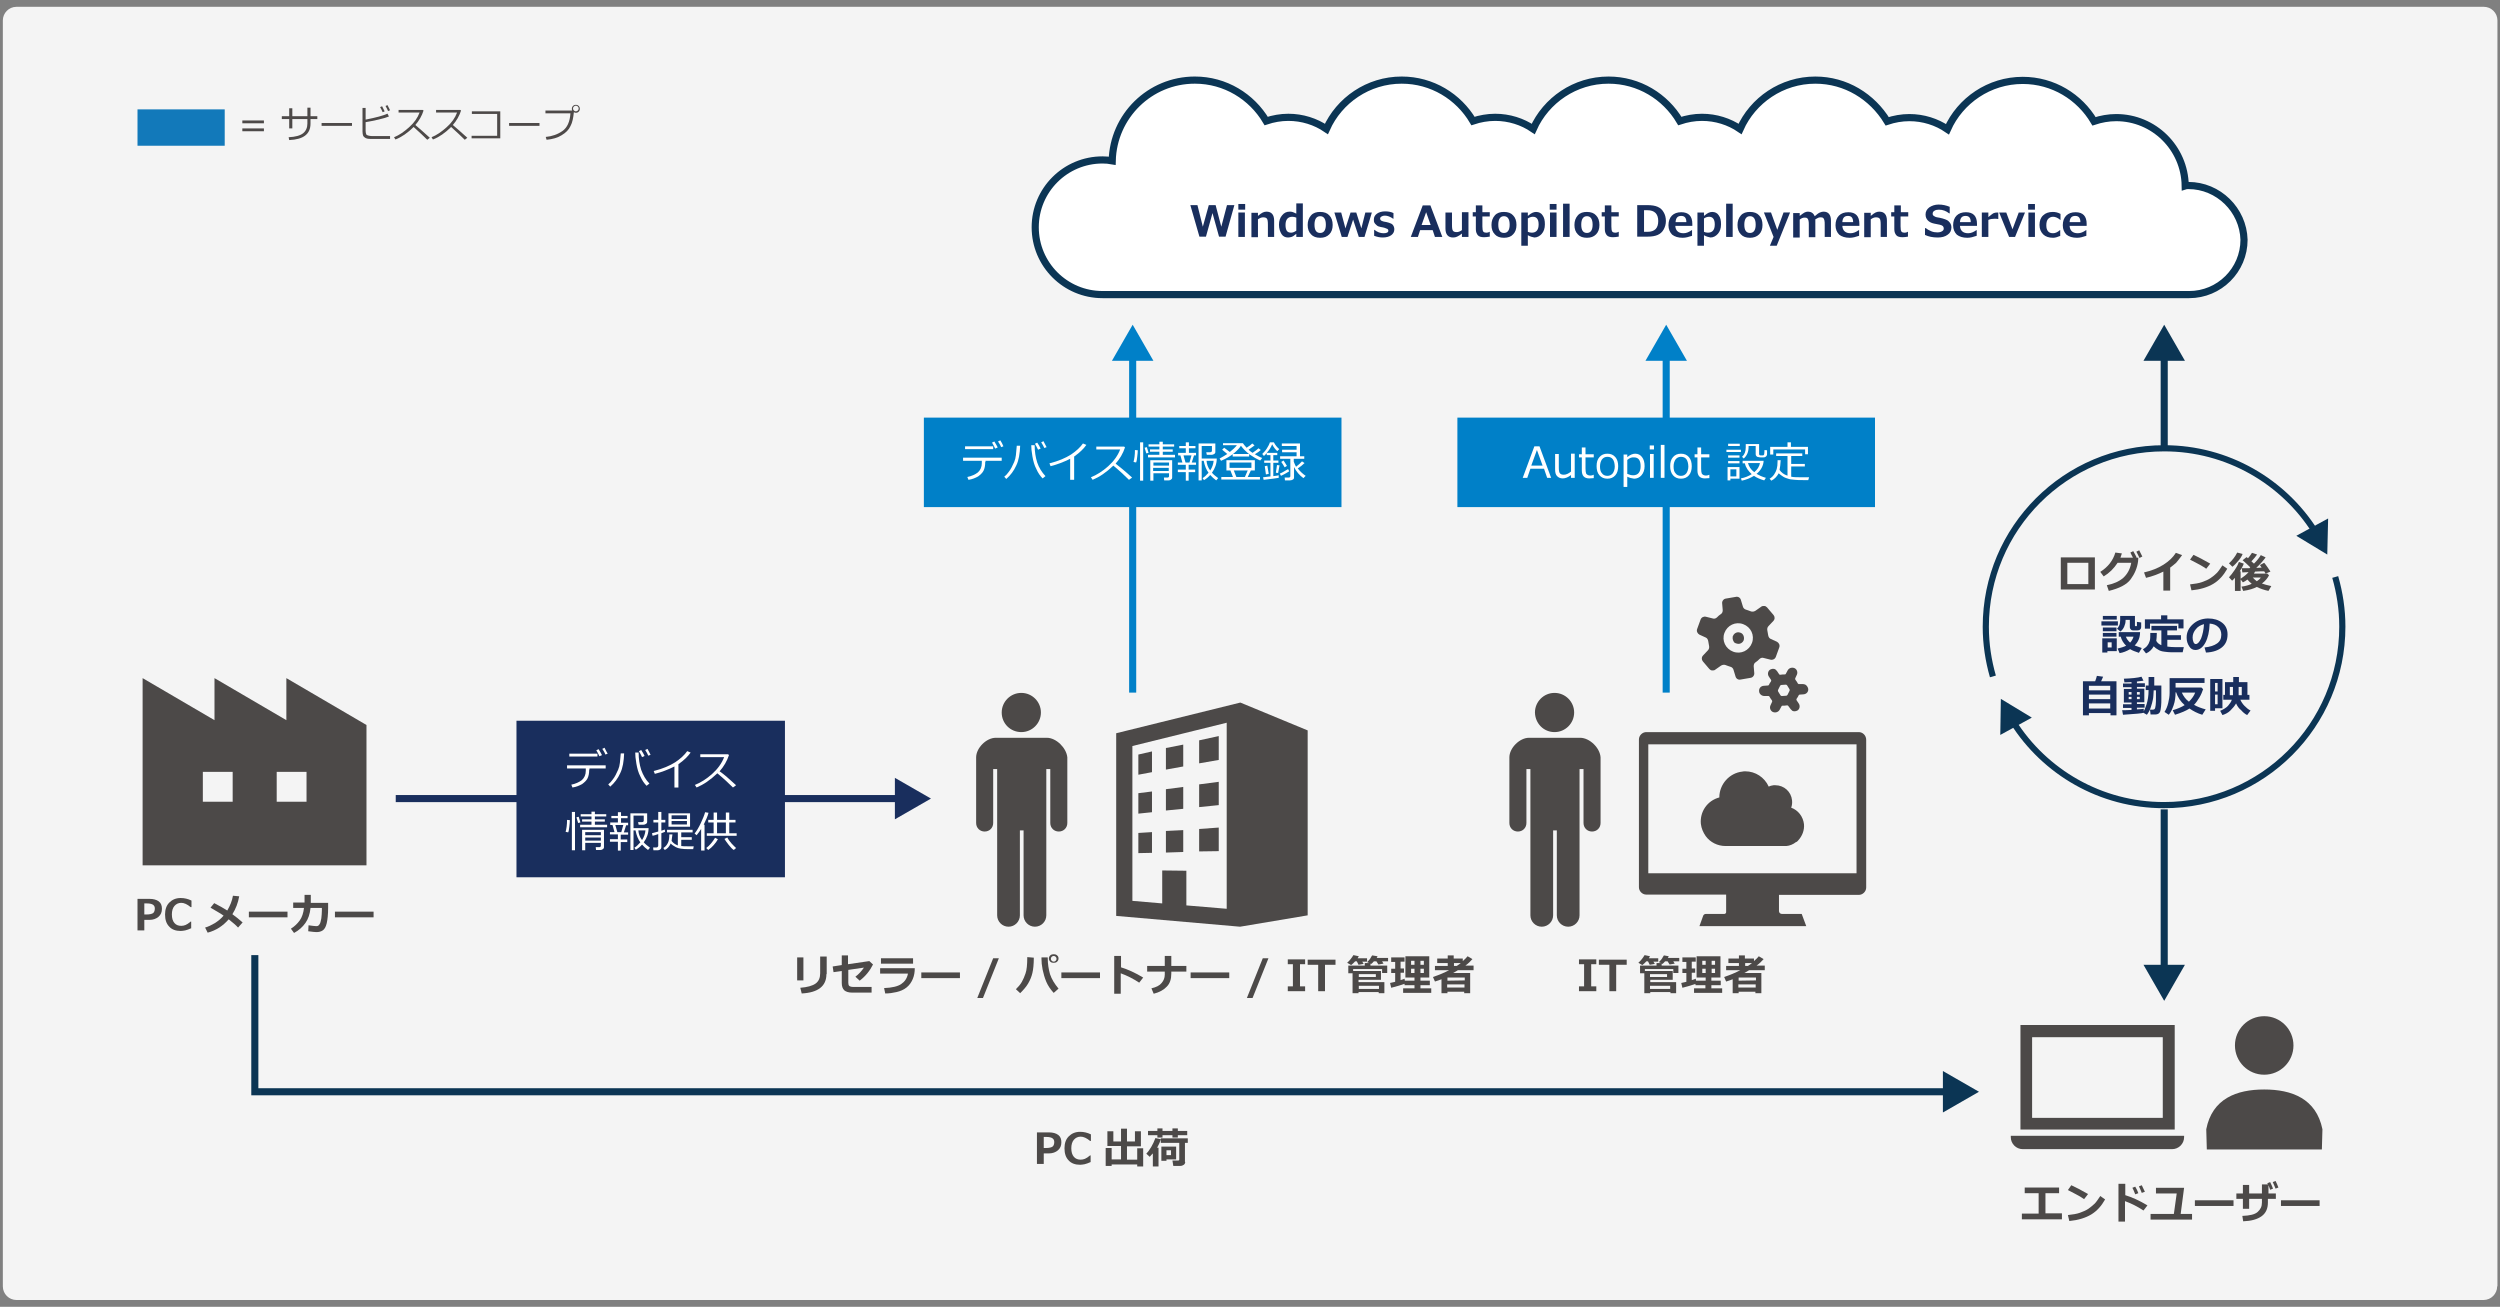 <?xml version="1.0" encoding="utf-8"?>
<!-- Generator: Adobe Illustrator 24.2.1, SVG Export Plug-In . SVG Version: 6.00 Build 0)  -->
<svg version="1.1" id="レイヤー_1" xmlns="http://www.w3.org/2000/svg" xmlns:xlink="http://www.w3.org/1999/xlink" x="0px"
	 y="0px" width="880px" height="460px" viewBox="0 0 880 460" style="enable-background:new 0 0 880 460;" xml:space="preserve">
<rect x="0" y="0" width="880" height="460" fill="#808080" stroke="none"/>
<style type="text/css">
	.st0{fill:#F4F4F4;}
	.st1{fill:#FFFFFF;}
	.st2{fill:none;stroke:#0B3554;stroke-width:2.518;stroke-miterlimit:10;}
	.st3{fill:#192E5D;}
	.st4{fill:none;stroke:#192E5D;stroke-width:2.494;stroke-miterlimit:10;}
	.st5{fill:none;stroke:#0B3554;stroke-width:2.494;stroke-miterlimit:10;}
	.st6{fill:#0B3554;}
	.st7{fill:none;stroke:#0080C8;stroke-width:2.494;stroke-miterlimit:10;}
	.st8{fill:#0080C8;}
	.st9{fill:#4C4948;}
	.st10{fill:none;stroke:#0B3554;stroke-width:2.17;stroke-miterlimit:10;}
	.st11{fill:#4D4948;}
	.st12{fill:#1279BA;}
</style>
<path class="st0" d="M879,452.8c0,2.6-2.1,4.8-4.8,4.8H5.8c-2.6,0-4.8-2.1-4.8-4.8V7.2c0-2.6,2.1-4.8,4.8-4.8h868.5
	c2.6,0,4.8,2.1,4.8,4.8V452.8z"/>
<path class="st1" d="M770.3,65.3c-0.4,0-0.8,0-1.1,0.1c-0.2-13.3-11-24-24.3-24c-2.7,0-5.4,0.5-7.8,1.3
	c-5.1-8.6-14.4-14.4-25.1-14.4c-11.8,0-22,7.1-26.5,17.2c-3.8-2.6-8.5-4.1-13.4-4.1c-2.7,0-5.4,0.5-7.8,1.3
	C659,34,649.7,28.2,639,28.2c-11.8,0-22,7.1-26.5,17.2c-3.8-2.6-8.5-4.1-13.4-4.1c-2.7,0-5.4,0.5-7.8,1.3
	c-5.1-8.6-14.4-14.4-25.1-14.4c-11.8,0-22,7.1-26.5,17.2c-3.8-2.6-8.5-4.1-13.4-4.1c-2.7,0-5.4,0.5-7.8,1.3
	c-5.1-8.6-14.4-14.4-25.1-14.4c-11.8,0-22,7.1-26.5,17.2c-3.8-2.6-8.5-4.1-13.4-4.1c-2.7,0-5.4,0.5-7.8,1.3
	c-5.1-8.6-14.4-14.4-25.1-14.4c-15.9,0-28.7,12.7-29.1,28.4c-1.1-0.2-2.2-0.3-3.4-0.3c-13.1,0-23.7,10.6-23.7,23.7
	c0,13.1,10.6,23.7,23.7,23.7h382.5c10.6,0,19.3-8.6,19.3-19.3C789.6,73.9,780.9,65.3,770.3,65.3"/>
<path class="st2" d="M770.3,65.3c-0.4,0-0.8,0-1.1,0.1c-0.2-13.3-11-24-24.3-24c-2.7,0-5.4,0.5-7.8,1.3
	c-5.1-8.6-14.4-14.4-25.1-14.4c-11.8,0-22,7.1-26.5,17.2c-3.8-2.6-8.5-4.1-13.4-4.1c-2.7,0-5.4,0.5-7.8,1.3
	C659,34,649.7,28.2,639,28.2c-11.8,0-22,7.1-26.5,17.2c-3.8-2.6-8.5-4.1-13.4-4.1c-2.7,0-5.4,0.5-7.8,1.3
	c-5.1-8.6-14.4-14.4-25.1-14.4c-11.8,0-22,7.1-26.5,17.2c-3.8-2.6-8.5-4.1-13.4-4.1c-2.7,0-5.4,0.5-7.8,1.3
	c-5.1-8.6-14.4-14.4-25.1-14.4c-11.8,0-22,7.1-26.5,17.2c-3.8-2.6-8.5-4.1-13.4-4.1c-2.7,0-5.4,0.5-7.8,1.3
	c-5.1-8.6-14.4-14.4-25.1-14.4c-15.9,0-28.7,12.7-29.1,28.4c-1.1-0.2-2.2-0.3-3.4-0.3c-13.1,0-23.7,10.6-23.7,23.7
	c0,13.1,10.6,23.7,23.7,23.7h382.5c10.6,0,19.3-8.6,19.3-19.3C789.6,73.9,780.9,65.3,770.3,65.3z"/>
<g>
	<path class="st3" d="M434.5,72.2l-3.1,11.1h-2.3l-2.3-8.3l-2.3,8.3h-2.3l-3.2-11.1h2.5l1.9,7.6l2.1-7.6h2.4l2,7.6l2-7.6H434.5z"/>
	<path class="st3" d="M438.3,73.8h-2.4v-2h2.4V73.8z M438.2,83.4h-2.3v-8.6h2.3V83.4z"/>
	<path class="st3" d="M448.6,83.4h-2.3v-4.3c0-1.2-0.1-1.9-0.4-2.2s-0.7-0.4-1.3-0.4c-0.5,0-1.1,0.2-1.8,0.7v6.3h-2.3v-8.6h2.3V76
		c0.7-0.6,1.3-1,1.7-1.2c0.4-0.2,0.9-0.3,1.3-0.3c1.8,0,2.7,1.1,2.7,3.2V83.4z"/>
	<path class="st3" d="M458.6,83.4h-2.3v-1.1c-0.7,0.6-1.3,1-1.7,1.1s-0.8,0.2-1.2,0.2c-1,0-1.8-0.4-2.3-1.2s-0.9-1.9-0.9-3.3
		c0-1.4,0.4-2.5,1.1-3.3c0.7-0.9,1.6-1.3,2.6-1.3c0.4,0,0.7,0,1,0.1s0.8,0.3,1.4,0.6v-3.6h2.3V83.4z M456.3,81.2v-4.6
		c-0.5-0.2-1-0.3-1.4-0.3c-1.6,0-2.4,1-2.4,2.9c0,1,0.2,1.7,0.5,2.1c0.3,0.4,0.8,0.6,1.5,0.6C455.1,81.9,455.7,81.6,456.3,81.2z"/>
	<path class="st3" d="M464.7,83.7c-1.4,0-2.5-0.4-3.2-1.2c-0.8-0.8-1.2-1.9-1.2-3.3c0-1.4,0.4-2.5,1.2-3.4s1.9-1.2,3.2-1.2
		c1.4,0,2.5,0.4,3.2,1.2c0.8,0.8,1.2,1.9,1.2,3.4c0,1.4-0.4,2.5-1.2,3.3C467.1,83.3,466.1,83.7,464.7,83.7z M464.7,76.1
		c-1.3,0-2,1-2,3c0,2,0.7,2.9,2,2.9c1.3,0,2-1,2-2.9C466.7,77.1,466,76.1,464.7,76.1z"/>
	<path class="st3" d="M482.9,74.8l-2.6,8.6h-2l-2-6.1l-2,6.1h-2l-2.6-8.6h2.4l1.5,5.6l1.8-5.6h2l1.8,5.6l1.4-5.6H482.9z"/>
	<path class="st3" d="M483.7,83v-2.1h0.1c1,0.8,2.1,1.2,3.2,1.2c1.1,0,1.7-0.3,1.7-0.9c0-0.3-0.1-0.4-0.3-0.6
		c-0.2-0.1-0.5-0.2-1-0.4c-0.3-0.1-0.8-0.2-1.4-0.3c-0.6-0.1-1.1-0.3-1.4-0.6s-0.6-0.5-0.8-0.9c-0.2-0.3-0.2-0.7-0.2-1.2
		c0-0.8,0.4-1.5,1.1-2c0.7-0.5,1.7-0.8,2.9-0.8c1.1,0,2.1,0.2,2.9,0.6v2h-0.1c-1-0.7-2-1.1-2.9-1.1c-0.5,0-0.9,0.1-1.2,0.3
		c-0.3,0.2-0.5,0.4-0.5,0.7c0,0.3,0.1,0.5,0.3,0.7c0.2,0.1,0.5,0.3,1,0.4c0.6,0.1,1.2,0.2,1.8,0.4c0.6,0.2,1.1,0.4,1.4,0.8
		c0.3,0.4,0.5,0.9,0.5,1.5c0,0.9-0.4,1.6-1.1,2.1s-1.7,0.8-3,0.8C485.8,83.6,484.7,83.4,483.7,83z"/>
	<path class="st3" d="M507.7,83.4h-2.6l-0.8-2.4h-4.4l-0.8,2.4h-2.5l4.2-11.1h2.7L507.7,83.4z M503.6,79.2l-1.6-4.5l-1.6,4.5H503.6z
		"/>
	<path class="st3" d="M516.9,83.4h-2.3v-1.2c-0.7,0.6-1.3,0.9-1.7,1.1s-0.9,0.3-1.4,0.3c-1.8,0-2.7-1.1-2.7-3.2v-5.6h2.3v4.3
		c0,1.2,0.1,1.9,0.4,2.2c0.3,0.3,0.7,0.4,1.3,0.4c0.5,0,1.1-0.2,1.8-0.7v-6.3h2.3V83.4z"/>
	<path class="st3" d="M524.3,83.3c-0.6,0.1-1.3,0.2-1.9,0.2c-1,0-1.8-0.2-2.2-0.7s-0.7-1.1-0.7-2.1v-4.5h-1.1v-1.5h1.1v-2.4h2.3v2.4
		h2.6v1.5h-2.6v3.5c0,0.9,0.1,1.5,0.3,1.8c0.2,0.3,0.6,0.4,1.2,0.4c0.4,0,0.7-0.1,1-0.3h0.1V83.3z"/>
	<path class="st3" d="M529.4,83.7c-1.4,0-2.5-0.4-3.2-1.2c-0.8-0.8-1.2-1.9-1.2-3.3c0-1.4,0.4-2.5,1.2-3.4s1.9-1.2,3.2-1.2
		c1.4,0,2.5,0.4,3.2,1.2c0.8,0.8,1.2,1.9,1.2,3.4c0,1.4-0.4,2.5-1.2,3.3C531.9,83.3,530.8,83.7,529.4,83.7z M529.4,76.1
		c-1.3,0-2,1-2,3c0,2,0.7,2.9,2,2.9c1.3,0,2-1,2-2.9C531.4,77.1,530.7,76.1,529.4,76.1z"/>
	<path class="st3" d="M537.8,82.8v3.7h-2.3V74.8h2.3V76c0.7-0.6,1.2-0.9,1.6-1.1s0.9-0.3,1.3-0.3c1,0,1.8,0.4,2.3,1.2
		c0.6,0.8,0.8,1.8,0.8,3.2c0,1.4-0.4,2.5-1.1,3.3s-1.6,1.3-2.6,1.3C539.5,83.5,538.7,83.3,537.8,82.8z M537.8,76.9v4.7
		c0.4,0.2,0.9,0.3,1.4,0.3c1.6,0,2.4-1,2.4-2.9c0-1.8-0.7-2.7-2-2.7C539,76.3,538.4,76.5,537.8,76.9z"/>
	<path class="st3" d="M547.9,73.8h-2.4v-2h2.4V73.8z M547.9,83.4h-2.3v-8.6h2.3V83.4z"/>
	<path class="st3" d="M552.5,83.4h-2.3V71.7h2.3V83.4z"/>
	<path class="st3" d="M558.6,83.7c-1.4,0-2.5-0.4-3.2-1.2c-0.8-0.8-1.2-1.9-1.2-3.3c0-1.4,0.4-2.5,1.2-3.4s1.9-1.2,3.2-1.2
		c1.4,0,2.5,0.4,3.2,1.2c0.8,0.8,1.2,1.9,1.2,3.4c0,1.4-0.4,2.5-1.2,3.3C561,83.3,560,83.7,558.6,83.7z M558.6,76.1c-1.3,0-2,1-2,3
		c0,2,0.7,2.9,2,2.9c1.3,0,2-1,2-2.9C560.6,77.1,559.9,76.1,558.6,76.1z"/>
	<path class="st3" d="M569.7,83.3c-0.6,0.1-1.3,0.2-1.9,0.2c-1,0-1.8-0.2-2.2-0.7s-0.7-1.1-0.7-2.1v-4.5h-1.1v-1.5h1.1v-2.4h2.3v2.4
		h2.6v1.5h-2.6v3.5c0,0.9,0.1,1.5,0.3,1.8c0.2,0.3,0.6,0.4,1.2,0.4c0.4,0,0.7-0.1,1-0.3h0.1V83.3z"/>
	<path class="st3" d="M576.3,83.4V72.2h3.5c1.6,0,2.8,0.2,3.7,0.6s1.6,1,2.1,1.9c0.5,0.8,0.8,1.9,0.8,3.1c0,1.1-0.3,2.1-0.8,3
		c-0.5,0.9-1.2,1.5-2.1,1.9s-2.1,0.6-3.6,0.6H576.3z M578.7,74v7.6h1.2c2.6,0,3.8-1.3,3.8-3.8c0-2.5-1.3-3.8-3.8-3.8H578.7z"/>
	<path class="st3" d="M595.8,79.5h-6.1c0.1,1.7,1.1,2.6,2.9,2.6c1,0,1.9-0.4,2.9-1.1h0.1v2c-1.2,0.4-2.2,0.7-3.3,0.7
		c-1.6,0-2.8-0.4-3.7-1.1c-0.8-0.8-1.3-1.9-1.3-3.3c0-1.4,0.4-2.6,1.2-3.4s1.9-1.2,3.3-1.2c2.6,0,3.9,1.4,3.9,4.1V79.5z M593.6,78.2
		c0-1.5-0.6-2.2-1.8-2.2c-1.3,0-1.9,0.7-2,2.2H593.6z"/>
	<path class="st3" d="M599.8,82.8v3.7h-2.3V74.8h2.3V76c0.7-0.6,1.2-0.9,1.6-1.1s0.9-0.3,1.3-0.3c1,0,1.8,0.4,2.3,1.2
		c0.6,0.8,0.8,1.8,0.8,3.2c0,1.4-0.4,2.5-1.1,3.3s-1.6,1.3-2.6,1.3C601.5,83.5,600.7,83.3,599.8,82.8z M599.8,76.9v4.7
		c0.4,0.2,0.9,0.3,1.4,0.3c1.6,0,2.4-1,2.4-2.9c0-1.8-0.7-2.7-2-2.7C601,76.3,600.4,76.5,599.8,76.9z"/>
	<path class="st3" d="M609.9,83.4h-2.3V71.7h2.3V83.4z"/>
	<path class="st3" d="M616,83.7c-1.4,0-2.5-0.4-3.2-1.2c-0.8-0.8-1.2-1.9-1.2-3.3c0-1.4,0.4-2.5,1.2-3.4s1.9-1.2,3.2-1.2
		c1.4,0,2.5,0.4,3.2,1.2c0.8,0.8,1.2,1.9,1.2,3.4c0,1.4-0.4,2.5-1.2,3.3C618.4,83.3,617.3,83.7,616,83.7z M616,76.1c-1.3,0-2,1-2,3
		c0,2,0.7,2.9,2,2.9c1.3,0,2-1,2-2.9C618,77.1,617.3,76.1,616,76.1z"/>
	<path class="st3" d="M630.1,74.8l-4.7,11.7H623l1.3-3.1l-3.4-8.6h2.5l2.2,6.1l2.2-6.1H630.1z"/>
	<path class="st3" d="M644.6,83.4h-2.3v-4.3c0-0.6,0-1.1-0.1-1.5s-0.2-0.7-0.5-0.9c-0.2-0.2-0.6-0.2-1-0.2c-0.4,0-0.9,0.2-1.7,0.7
		v6.3h-2.3v-4.3c0-0.6,0-1.1-0.1-1.5c-0.1-0.4-0.2-0.7-0.5-0.9c-0.2-0.2-0.6-0.2-1-0.2c-0.4,0-1,0.2-1.6,0.7v6.3h-2.3v-8.6h2.3V76
		c0.8-0.6,1.3-1,1.7-1.2c0.4-0.2,0.8-0.3,1.2-0.3c1.1,0,1.9,0.5,2.4,1.6c0.7-0.6,1.3-1.1,1.8-1.3c0.5-0.2,0.9-0.3,1.3-0.3
		c1.7,0,2.6,1.1,2.6,3.2V83.4z"/>
	<path class="st3" d="M654.6,79.5h-6.1c0.1,1.7,1.1,2.6,2.9,2.6c1,0,1.9-0.4,2.9-1.1h0.1v2c-1.2,0.4-2.2,0.7-3.3,0.7
		c-1.6,0-2.8-0.4-3.7-1.1c-0.8-0.8-1.3-1.9-1.3-3.3c0-1.4,0.4-2.6,1.2-3.4s1.9-1.2,3.3-1.2c2.6,0,3.9,1.4,3.9,4.1V79.5z M652.3,78.2
		c0-1.5-0.6-2.2-1.8-2.2c-1.3,0-1.9,0.7-2,2.2H652.3z"/>
	<path class="st3" d="M664.3,83.4H662v-4.3c0-1.2-0.1-1.9-0.4-2.2s-0.7-0.4-1.3-0.4c-0.5,0-1.1,0.2-1.8,0.7v6.3h-2.3v-8.6h2.3V76
		c0.7-0.6,1.3-1,1.7-1.2s0.9-0.3,1.3-0.3c1.8,0,2.7,1.1,2.7,3.2V83.4z"/>
	<path class="st3" d="M671.6,83.3c-0.6,0.1-1.3,0.2-1.9,0.2c-1,0-1.8-0.2-2.2-0.7s-0.7-1.1-0.7-2.1v-4.5h-1.1v-1.5h1.1v-2.4h2.3v2.4
		h2.6v1.5H669v3.5c0,0.9,0.1,1.5,0.3,1.8c0.2,0.3,0.6,0.4,1.2,0.4c0.4,0,0.7-0.1,1-0.3h0.1V83.3z"/>
	<path class="st3" d="M677.6,82.7v-2.4h0.3c0.6,0.5,1.2,0.8,1.9,1.1c0.7,0.3,1.4,0.4,2.1,0.4c0.7,0,1.2-0.1,1.7-0.4s0.6-0.6,0.6-1
		c0-0.3-0.1-0.6-0.3-0.8c-0.2-0.2-0.6-0.4-1.1-0.5c-0.4-0.1-1.1-0.2-2-0.4c-1-0.2-1.7-0.6-2.2-1.1c-0.5-0.5-0.8-1.2-0.8-2.1
		c0-1,0.4-1.8,1.3-2.5c0.9-0.6,2-1,3.3-1c1.4,0,2.7,0.3,3.9,0.8v2.3h-0.2c-1-0.8-2.2-1.3-3.6-1.3c-0.6,0-1.2,0.1-1.6,0.4
		c-0.4,0.2-0.6,0.6-0.6,1c0,0.4,0.1,0.6,0.4,0.8s0.6,0.4,1.2,0.5c0.6,0.1,1.2,0.2,1.9,0.4c0.7,0.2,1.2,0.4,1.6,0.6
		c0.3,0.2,0.6,0.4,0.8,0.7c0.2,0.2,0.4,0.5,0.5,0.8c0.1,0.3,0.2,0.6,0.2,1c0,1.1-0.4,2-1.3,2.6c-0.9,0.7-2.1,1-3.5,1
		C680.3,83.6,678.9,83.3,677.6,82.7z"/>
	<path class="st3" d="M696,79.5h-6.1c0.1,1.7,1.1,2.6,2.9,2.6c1,0,1.9-0.4,2.9-1.1h0.1v2c-1.2,0.4-2.2,0.7-3.3,0.7
		c-1.6,0-2.8-0.4-3.7-1.1c-0.8-0.8-1.3-1.9-1.3-3.3c0-1.4,0.4-2.6,1.2-3.4s1.9-1.2,3.3-1.2c2.6,0,3.9,1.4,3.9,4.1V79.5z M693.7,78.2
		c0-1.5-0.6-2.2-1.8-2.2c-1.3,0-1.9,0.7-2,2.2H693.7z"/>
	<path class="st3" d="M703.4,77.1L703.4,77.1c-0.4-0.1-0.8-0.1-1.3-0.1c-0.8,0-1.5,0.1-2.2,0.4v6h-2.3v-8.6h2.3v1.6
		c0.7-0.6,1.3-1,1.7-1.3c0.4-0.2,0.9-0.3,1.3-0.3c0.1,0,0.3,0,0.5,0V77.1z"/>
	<path class="st3" d="M712.8,74.8l-3.5,8.6h-2.1l-3.5-8.6h2.5l2.2,5.9l2.2-5.9H712.8z"/>
	<path class="st3" d="M716.3,73.8h-2.4v-2h2.4V73.8z M716.3,83.4H714v-8.6h2.3V83.4z"/>
	<path class="st3" d="M725.3,83c-1,0.4-1.8,0.7-2.6,0.7c-1.5,0-2.7-0.4-3.5-1.2c-0.8-0.8-1.3-1.9-1.3-3.3c0-1.4,0.4-2.6,1.3-3.4
		c0.8-0.8,2-1.2,3.4-1.2c0.9,0,1.8,0.2,2.7,0.7v2.1h-0.1c-0.8-0.7-1.7-1.1-2.5-1.1c-0.8,0-1.3,0.3-1.8,0.8c-0.4,0.5-0.6,1.2-0.6,2.2
		s0.2,1.6,0.6,2.1s1,0.7,1.8,0.7c0.8,0,1.6-0.4,2.4-1.1h0.1V83z"/>
	<path class="st3" d="M734.6,79.5h-6.1c0.1,1.7,1.1,2.6,2.9,2.6c1,0,1.9-0.4,2.9-1.1h0.1v2c-1.2,0.4-2.2,0.7-3.3,0.7
		c-1.6,0-2.8-0.4-3.7-1.1c-0.8-0.8-1.3-1.9-1.3-3.3c0-1.4,0.4-2.6,1.2-3.4s1.9-1.2,3.3-1.2c2.6,0,3.9,1.4,3.9,4.1V79.5z M732.3,78.2
		c0-1.5-0.6-2.2-1.8-2.2c-1.3,0-1.9,0.7-2,2.2H732.3z"/>
</g>
<line class="st4" x1="139.3" y1="281.1" x2="317.2" y2="281.1"/>
<polygon class="st3" points="315,288.4 327.7,281.1 315,273.8 "/>
<polyline class="st5" points="686.1,384.3 89.7,384.3 89.7,336.2 "/>
<polygon class="st6" points="683.9,377 696.6,384.3 683.9,391.6 "/>
<line class="st7" x1="398.7" y1="243.8" x2="398.7" y2="124.8"/>
<polygon class="st8" points="406,127 398.7,114.3 391.4,127 "/>
<rect x="181.8" y="253.7" class="st3" width="94.5" height="55.1"/>
<g>
	<path class="st1" d="M207.4,270.9c0,1.3-0.2,2.3-0.6,3.1c-0.4,0.8-1.1,1.4-1.9,2c-0.9,0.5-2,1-3.4,1.2l-0.4-1
		c1.5-0.3,2.8-0.9,3.7-1.6c0.9-0.8,1.4-1.9,1.4-3.3v-0.8h-6.6v-1.1h13.6v1.1h-5.7V270.9z M210.3,266.3h-9.9v-1h9.9V266.3z
		 M211.9,265.8l-0.9,0.4c-0.4-0.8-0.7-1.5-1.1-2.1l0.8-0.4C211.2,264.4,211.5,265.1,211.9,265.8z M213.9,265.3l-0.8,0.3
		c-0.3-0.8-0.7-1.4-1.1-2l0.8-0.4C213.1,263.9,213.5,264.6,213.9,265.3z"/>
	<path class="st1" d="M219.7,265.1c-0.1,2.9-0.5,5.3-1.4,7.1c-0.8,1.8-2,3.4-3.5,4.7l-0.7-0.8c0.6-0.5,1.1-1,1.5-1.6
		c0.4-0.5,0.8-1.1,1.1-1.7s0.6-1.2,0.9-1.9c0.3-0.7,0.5-1.5,0.6-2.4c0.1-1,0.2-2.1,0.3-3.3H219.7z M228.6,275.8l-1,0.8
		c-0.8-0.8-1.6-1.9-2.2-3.3c-0.7-1.3-1.1-2.8-1.4-4.5c-0.3-1.7-0.4-3-0.4-3.9h1.2v0.1c0,2.1,0.3,4.1,0.9,6
		C226.4,272.9,227.3,274.5,228.6,275.8z M226.9,266.1l-0.9,0.4c-0.4-0.8-0.7-1.5-1.1-2.1l0.8-0.4
		C226.2,264.8,226.6,265.4,226.9,266.1z M229,265.7l-0.8,0.3c-0.3-0.7-0.7-1.4-1.1-2l0.8-0.4C228.3,264.2,228.6,264.9,229,265.7z"/>
	<path class="st1" d="M238.7,277.2h-1.3v-7.4c-2.2,1.1-4.5,2-6.9,2.6l-0.4-1c3.2-0.8,5.7-1.9,7.6-3.1c1.8-1.2,3.2-2.5,4.2-3.9
		l1.2,0.5c-0.9,1.3-2.3,2.7-4.3,4.1V277.2z"/>
	<path class="st1" d="M259.1,276.4l-1.1,0.8c-1.4-1.4-3.2-3.1-5.5-5c-2.5,2.4-4.9,4-7.3,5l-0.6-0.9c2-0.8,4.1-2.1,6.1-3.9
		c2-1.8,3.4-3.8,4.2-5.9h-8.4v-1h9.8l0.3,0.3c-0.7,2.1-1.8,4-3.3,5.7C254.8,272.5,256.7,274.2,259.1,276.4z"/>
</g>
<g>
	<path class="st1" d="M200.6,288.7c0,0.6-0.1,1.4-0.2,2.3c-0.1,0.9-0.2,1.6-0.4,2l-0.9-0.2c0.3-1.1,0.5-2.5,0.5-4.2L200.6,288.7z
		 M202.4,299.3h-1.1v-13.5h1.1V299.3z M204.3,289.5l-0.8,0.2l-0.6-2l0.8-0.2L204.3,289.5z M213.6,291.2h-9.4v-0.9h4v-1.1h-3.3v-0.8
		h3.3v-1h-3.8v-0.8h3.8v-0.9h1.2v0.9h4v0.8h-4v1h3.5v0.8h-3.5v1.1h4.3V291.2z M211.5,296.7H206v2.6h-1.1v-7.2h7.7v6.1
		c0,0.3-0.1,0.5-0.4,0.7s-0.5,0.3-0.8,0.3h-1.6l-0.1-1h1.2c0.1,0,0.3,0,0.4-0.1c0.1-0.1,0.2-0.2,0.2-0.3V296.7z M211.5,294v-1.1H206
		v1.1H211.5z M206,295.9h5.5v-1.1H206V295.9z"/>
	<path class="st1" d="M217.5,299.3v-3h-2.8v-0.9h2.8v-1.7h-2.8v-0.8h1.6l-0.7-2.5h-0.8v-0.9h2.7V288h-2.3v-0.8h2.3v-1.3h1.1v1.3h2.3
		v0.8h-2.3v1.6h2.5v0.9h-0.7l-0.8,2.5h1.5v0.8h-2.6v1.7h2.3v0.9h-2.3v3H217.5z M217.3,292.9h1.4l0.7-2.5h-2.8L217.3,292.9z
		 M221.9,299.3v-13h5.9v3c0,0.3-0.1,0.5-0.4,0.7c-0.3,0.2-0.6,0.3-0.9,0.3h-1.7l-0.2-0.9h1.3c0.4,0,0.7-0.2,0.7-0.5v-1.8H223v4.4
		h5.3c0,1.8-0.6,3.5-1.7,5c0.6,0.7,1.4,1.3,2.2,1.9l-0.7,0.8c-0.8-0.6-1.5-1.2-2.1-1.9c-0.7,0.8-1.5,1.4-2.2,1.8l-0.5-0.7
		c0.7-0.4,1.4-1.1,2.1-1.9l0,0c-0.4-0.5-0.7-1.1-1-1.8c-0.3-0.7-0.5-1.5-0.7-2.4H223v6.9H221.9z M226,295.7c0.7-1.1,1.1-2.2,1.2-3.4
		h-2.5C224.8,293.6,225.2,294.7,226,295.7z"/>
	<path class="st1" d="M229.7,294.2l-0.2-0.9c0.5-0.1,1.2-0.3,2.2-0.6v-3.2H230v-0.9h1.7v-2.8h1.1v2.8h1.4v0.9h-1.4v2.9
		c0.5-0.2,0.9-0.3,1.2-0.4l0.1,0.8c-0.3,0.1-0.7,0.3-1.3,0.5v4.9c0,0.3-0.1,0.6-0.4,0.8s-0.5,0.3-0.9,0.3H230l-0.1-1h1.2
		c0.2,0,0.3-0.1,0.4-0.2c0.1-0.1,0.2-0.2,0.2-0.4v-4.1C230.9,293.9,230.2,294.1,229.7,294.2z M236.4,296c0.5,0.7,1.2,1.2,2.2,1.6
		V293h-3.8v-0.9h9v0.9h-4v1.7h3.7v0.9h-3.7v2.2c0.6,0.1,1.4,0.1,2.4,0.1c0.1,0,0.8,0,2,0l-0.2,1l-1.7,0c-2,0-3.5-0.2-4.4-0.7
		c-0.9-0.5-1.5-0.9-1.8-1.3c-0.5,1.1-1.2,1.9-2.1,2.3l-0.5-0.7c0.7-0.4,1.2-1,1.6-1.8c0.4-0.8,0.5-1.8,0.5-3h1.1
		C236.5,294.8,236.5,295.5,236.4,296z M235.3,291v-4.7h7.6v4.7H235.3z M236.4,288.3h5.4V287h-5.4V288.3z M241.8,289h-5.4v1.2h5.4
		V289z"/>
	<path class="st1" d="M246.8,299.4v-7.6c-0.5,0.8-1.1,1.6-1.6,2.2l-0.7-0.6c0.8-1,1.5-2.2,2.2-3.7c0.7-1.5,1.2-2.7,1.5-3.8l1.2,0.2
		c-0.3,1.2-0.9,2.6-1.7,4.2h0.3v9.1H246.8z M249.3,299.2l-0.7-0.7c1.2-0.9,2.2-2.1,3.1-3.6l1,0.5c-0.3,0.6-0.8,1.3-1.5,2.1
		C250.7,298.1,250,298.7,249.3,299.2z M248.8,294.2v-0.9h2.4v-3.8h-1.9v-0.9h1.9V286h1.2v2.6h3.1V286h1.2v2.6h2.2v0.9h-2.2v3.8h2.6
		v0.9H248.8z M252.4,293.3h3.1v-3.8h-3.1V293.3z M258.3,299.2c-0.5-0.3-1.1-0.9-1.8-1.8c-0.7-0.9-1.2-1.6-1.5-2.1l1-0.5
		c0.3,0.6,0.8,1.3,1.5,2.1c0.7,0.7,1.2,1.3,1.6,1.6L258.3,299.2z"/>
</g>
<g>
	<path class="st9" d="M50.8,323.7v3.8h-2.4v-11.1h4.2c1.4,0,2.5,0.3,3.3,0.9c0.8,0.6,1.1,1.5,1.1,2.6c0,1.2-0.4,2.1-1.2,2.8
		c-0.8,0.7-1.9,1.1-3.2,1.1H50.8z M50.8,318.1v3.8h0.7c1.2,0,2-0.2,2.4-0.5s0.6-0.9,0.6-1.6c0-0.6-0.2-1-0.6-1.3
		c-0.4-0.3-1.1-0.5-2.3-0.5H50.8z"/>
	<path class="st9" d="M67.4,326.7c-0.9,0.4-1.7,0.7-2.2,0.8c-0.6,0.1-1.1,0.2-1.6,0.2c-1.7,0-3.1-0.5-4-1.5c-1-1-1.5-2.4-1.5-4.3
		c0-1.8,0.5-3.2,1.5-4.2s2.3-1.6,4-1.6c1.3,0,2.6,0.3,3.8,0.9v2.3h-0.3c-1.2-1-2.3-1.5-3.3-1.5c-1,0-1.8,0.4-2.4,1.1
		c-0.6,0.7-0.9,1.7-0.9,3c0,1.3,0.3,2.3,0.9,3c0.6,0.7,1.4,1,2.4,1c0.5,0,1-0.1,1.5-0.3s1.1-0.6,1.8-1.2h0.2V326.7z"/>
	<path class="st9" d="M84.2,315.5c-0.4,2.3-1.2,4.4-2.4,6.3c1.2,0.9,2.4,1.8,3.6,2.9l-1.6,1.8c-0.7-0.8-1.8-1.7-3.3-2.9
		c-2,2.3-4.4,3.9-7.4,4.7l-0.9-1.8c1.1-0.3,2.3-0.9,3.5-1.6c1.2-0.8,2.2-1.6,3-2.6c-0.8-0.6-2.4-1.5-4.6-2.8l1.3-1.6
		c1.8,0.9,3.3,1.8,4.6,2.6c1-1.7,1.7-3.4,2-5.2L84.2,315.5z"/>
	<path class="st9" d="M101.2,322.9H87.6v-2h13.6V322.9z"/>
	<path class="st9" d="M109.4,315.1c0,1.1,0,2,0,2.7h6.1v1.8c0,2.3-0.2,4.1-0.5,5.4c-0.3,1.3-0.8,2.1-1.4,2.5
		c-0.6,0.4-1.3,0.6-2.2,0.6c-0.5,0-1.4-0.1-2.9-0.3l0.1-2.1c1.4,0.2,2.3,0.3,2.7,0.3h0.1c0.5,0,0.8-0.2,1.1-0.7
		c0.3-0.4,0.4-1.1,0.6-2c0.1-0.9,0.2-1.8,0.2-2.8v-0.9l-4,0c-0.2,2.1-0.8,3.9-1.8,5.3c-1,1.4-2.3,2.6-4,3.5l-1.1-1.5
		c1.3-0.8,2.3-1.8,3.1-2.9c0.8-1.1,1.3-2.6,1.5-4.4h-3.8v-1.9h4c0-0.6,0-1.5,0-2.7H109.4z"/>
	<path class="st9" d="M131.5,322.9h-13.6v-2h13.6V322.9z"/>
</g>
<path class="st9" d="M654.3,257.7h-74.8c-1.4,0-2.6,1.2-2.6,2.6v52c0,1.4,1.2,2.6,2.6,2.6h28.1v6.2c0,0.3-0.3,0.6-0.6,0.6h-6.5
	c-0.5,0-0.9,0.3-1,0.7l-1.3,3.6h37.6l-1.6-4.3h-7c-0.5,0-1-0.4-1-1V315h28.1c1.4,0,2.6-1.2,2.6-2.6v-52
	C656.9,258.9,655.7,257.7,654.3,257.7 M653.5,307.4h-73.3V262h73.3V307.4z"/>
<path class="st9" d="M765.5,360.8v36.8h-54.3v-36.8H765.5z M715.4,393.5h45.8c0.1,0,0.1-0.1,0.1-0.1v-28.2c0-0.1-0.1-0.1-0.1-0.1
	h-45.8c-0.1,0-0.1,0.1-0.1,0.1v28.2C715.3,393.4,715.3,393.5,715.4,393.5 M707.8,399.8v0.5c0,2.3,1.9,4.2,4.2,4.2h52.6
	c2.3,0,4.2-1.9,4.2-4.2v-0.5H707.8z"/>
<g>
	<path class="st9" d="M725.7,429.2h-14v-2h5.9V420h-4.9v-2h12.1v2h-4.8v7.1h5.8V429.2z"/>
	<path class="st9" d="M735,420.3l-1.4,1.8c-0.7-0.5-1.4-0.9-1.9-1.2c-0.6-0.3-1.8-1-3.8-2l1.2-1.7
		C730.6,417.9,732.6,418.9,735,420.3z M741,422.2c-1.3,2.3-2.9,4.1-4.9,5.3c-2,1.2-4.6,2-7.7,2.3l-0.5-2.1c1.7-0.2,3.1-0.4,4.2-0.8
		c1.1-0.4,2.1-0.8,3-1.4c0.8-0.6,1.6-1.2,2.2-1.8c0.6-0.6,1.2-1.5,2-2.7L741,422.2z"/>
	<path class="st9" d="M755.9,424.3l-1.4,1.8c-2.1-1.4-4.3-2.5-6.5-3.3v7.2h-2.3v-13.3h2.4v4C750.4,421.4,753.1,422.6,755.9,424.3z
		 M752.7,420l-1.1,0.4c-0.4-1-0.7-1.8-1-2.3l1-0.4C752.1,418.5,752.4,419.2,752.7,420z M755,419.5l-1.1,0.4c-0.3-0.9-0.7-1.6-1-2.3
		l1-0.4C754.3,418,754.7,418.8,755,419.5z"/>
	<path class="st9" d="M771.4,429.3h-14.4v-2h8.2l1-7.2h-7.3v-2h9.9l-1.2,9.2h4V429.3z"/>
	<path class="st9" d="M786.2,424.5h-13.6v-2h13.6V424.5z"/>
	<path class="st9" d="M798.3,420.1h2.8v1.9h-2.8v1.3c0,2.1-0.7,3.7-2.2,4.8c-1.5,1.1-3.7,1.7-6.5,1.8l-0.3-1.9
		c2.6-0.1,4.4-0.5,5.4-1.4s1.5-1.9,1.5-3.3V422h-4.5v3.5h-2.2V422h-2.3v-1.9h2.3v-3h2.2v3h4.5v-3.2h2.1c-0.1-0.2-0.2-0.3-0.2-0.4
		l1-0.4c0.4,0.8,0.7,1.5,1,2.3l-1,0.4c-0.1-0.3-0.3-0.9-0.6-1.6V420.1z M802,418l-1,0.4c-0.3-0.8-0.7-1.6-1-2.3l1-0.4
		C801.4,416.5,801.7,417.2,802,418z"/>
	<path class="st9" d="M816.5,424.5h-13.6v-2h13.6V424.5z"/>
</g>
<g>
	<path class="st9" d="M367.4,405.9v3.8H365v-11.1h4.2c1.4,0,2.5,0.3,3.3,0.9c0.8,0.6,1.1,1.5,1.1,2.6c0,1.2-0.4,2.1-1.2,2.8
		c-0.8,0.7-1.9,1.1-3.2,1.1H367.4z M367.4,400.3v3.8h0.7c1.2,0,2-0.2,2.4-0.5s0.6-0.9,0.6-1.6c0-0.6-0.2-1-0.6-1.3
		c-0.4-0.3-1.1-0.5-2.3-0.5H367.4z"/>
	<path class="st9" d="M384,409c-0.9,0.4-1.7,0.7-2.2,0.8c-0.6,0.1-1.1,0.2-1.6,0.2c-1.7,0-3.1-0.5-4-1.5c-1-1-1.5-2.4-1.5-4.3
		c0-1.8,0.5-3.2,1.5-4.2s2.3-1.6,4-1.6c1.3,0,2.6,0.3,3.8,0.9v2.3h-0.3c-1.2-1-2.3-1.5-3.3-1.5c-1,0-1.8,0.4-2.4,1.1
		c-0.6,0.7-0.9,1.7-0.9,3c0,1.3,0.3,2.3,0.9,3c0.6,0.7,1.4,1,2.4,1c0.5,0,1-0.1,1.5-0.3s1.1-0.6,1.8-1.2h0.2V409z"/>
	<path class="st9" d="M391.3,410.4h-2.1v-6.3h2.1v4h3.3v-4.7h-4.8v-5.2h2.1v3.6h2.7v-4.5h2.1v4.5h2.8v-3.6h2.1v5.3h-4.9v4.7h3.6v-4
		h2.1v6.4h-2.1v-0.7h-9V410.4z"/>
	<path class="st9" d="M407.9,410.6h-2.1V406c-0.2,0.2-0.6,0.6-1.1,1.2l-1.2-1.1c0.5-0.5,1.1-1.3,1.7-2.3s1.1-2.1,1.5-3.2l1.9,0.4
		c-0.3,1.1-0.8,2.1-1.3,3h0.5V410.6z M417.9,399.6h-3.3v0.8h-1.9v-0.8h-3.5v0.8h-1.8v-0.8h-3.3v-1.5h3.3v-0.9h1.8v0.9h3.5v-0.9h1.9
		v0.9h3.3V399.6z M417.2,409c0,0.4-0.2,0.8-0.5,1s-0.7,0.4-1.2,0.4h-2.5l-0.3-1.9h2c0.3,0,0.4-0.1,0.4-0.4v-5.8h-6.5v-1.6h9.5v1.6
		h-1V409z M414,408.1h-3.4v0.5h-1.8v-5h5.2V408.1z M412.2,406.6v-1.7h-1.6v1.7H412.2z"/>
</g>
<rect x="325.2" y="147" class="st8" width="147" height="31.5"/>
<g>
	<path class="st1" d="M346.8,162.6c0,1.3-0.2,2.3-0.6,3.1c-0.4,0.8-1.1,1.4-1.9,2c-0.9,0.5-2,1-3.4,1.2l-0.4-1
		c1.5-0.3,2.8-0.9,3.7-1.6c0.9-0.8,1.4-1.9,1.4-3.3v-0.8h-6.6v-1.1h13.6v1.1h-5.7V162.6z M349.6,158.1h-9.9v-1h9.9V158.1z
		 M351.2,157.5l-0.9,0.4c-0.4-0.8-0.7-1.5-1.1-2.1l0.8-0.4C350.5,156.2,350.9,156.9,351.2,157.5z M353.2,157.1l-0.8,0.3
		c-0.3-0.8-0.7-1.4-1.1-2l0.8-0.4C352.5,155.6,352.9,156.3,353.2,157.1z"/>
	<path class="st1" d="M359.1,156.8c-0.1,2.9-0.5,5.3-1.4,7.1c-0.8,1.8-2,3.4-3.5,4.7l-0.7-0.8c0.6-0.5,1.1-1,1.5-1.6
		c0.4-0.5,0.8-1.1,1.1-1.7c0.3-0.6,0.6-1.2,0.9-1.9c0.3-0.7,0.5-1.5,0.6-2.4c0.1-1,0.2-2.1,0.3-3.3H359.1z M368,167.6l-1,0.8
		c-0.8-0.8-1.6-1.9-2.2-3.3c-0.7-1.3-1.1-2.8-1.4-4.5c-0.3-1.7-0.4-3-0.4-3.9h1.2v0.1c0,2.1,0.3,4.1,0.9,6
		C365.7,164.6,366.7,166.2,368,167.6z M366.3,157.9l-0.9,0.4c-0.4-0.8-0.7-1.5-1.1-2.1l0.8-0.4C365.6,156.5,366,157.2,366.3,157.9z
		 M368.4,157.4l-0.8,0.3c-0.3-0.7-0.7-1.4-1.1-2l0.8-0.4C367.6,155.9,368,156.6,368.4,157.4z"/>
	<path class="st1" d="M378,168.9h-1.3v-7.4c-2.2,1.1-4.5,2-6.9,2.6l-0.4-1c3.2-0.8,5.7-1.9,7.6-3.1c1.8-1.2,3.2-2.5,4.2-3.9l1.2,0.5
		c-0.9,1.3-2.3,2.7-4.3,4.1V168.9z"/>
	<path class="st1" d="M398.5,168.1l-1.1,0.8c-1.4-1.4-3.2-3.1-5.5-5c-2.5,2.4-4.9,4-7.3,5l-0.6-0.9c2-0.8,4.1-2.1,6.1-3.9
		c2-1.8,3.4-3.8,4.2-5.9h-8.4v-1h9.8l0.3,0.3c-0.7,2.1-1.8,4-3.3,5.7C394.1,164.3,396.1,165.9,398.5,168.1z"/>
	<path class="st1" d="M400.5,158.5c0,0.6-0.1,1.4-0.2,2.3c-0.1,0.9-0.2,1.6-0.4,2l-0.9-0.2c0.3-1.1,0.5-2.5,0.5-4.2L400.5,158.5z
		 M402.4,169.2h-1.1v-13.5h1.1V169.2z M404.3,159.4l-0.8,0.2l-0.6-2l0.8-0.2L404.3,159.4z M413.5,161h-9.4v-0.9h4v-1.1h-3.3v-0.8
		h3.3v-1h-3.8v-0.8h3.8v-0.9h1.2v0.9h4v0.8h-4v1h3.5v0.8h-3.5v1.1h4.3V161z M411.5,166.6h-5.5v2.6h-1.1V162h7.7v6.1
		c0,0.3-0.1,0.5-0.4,0.7c-0.2,0.2-0.5,0.3-0.8,0.3h-1.6l-0.1-1h1.2c0.1,0,0.3,0,0.4-0.1s0.2-0.2,0.2-0.3V166.6z M411.5,163.9v-1.1
		h-5.5v1.1H411.5z M405.9,165.8h5.5v-1.1h-5.5V165.8z"/>
	<path class="st1" d="M417.4,169.2v-3h-2.8v-0.9h2.8v-1.7h-2.8v-0.8h1.6l-0.7-2.5h-0.8v-0.9h2.7v-1.6h-2.3V157h2.3v-1.3h1.1v1.3h2.3
		v0.8h-2.3v1.6h2.5v0.9h-0.7l-0.8,2.5h1.5v0.8h-2.6v1.7h2.3v0.9h-2.3v3H417.4z M417.3,162.8h1.4l0.7-2.5h-2.8L417.3,162.8z
		 M421.9,169.1v-13h5.9v3c0,0.3-0.1,0.5-0.4,0.7c-0.3,0.2-0.6,0.3-0.9,0.3h-1.7l-0.2-0.9h1.3c0.4,0,0.7-0.2,0.7-0.5V157H423v4.4h5.3
		c0,1.8-0.6,3.5-1.7,5c0.6,0.7,1.4,1.3,2.2,1.9l-0.7,0.8c-0.8-0.6-1.5-1.2-2.1-1.9c-0.7,0.8-1.5,1.4-2.2,1.8l-0.5-0.7
		c0.7-0.4,1.4-1.1,2.1-1.9l0,0c-0.4-0.5-0.7-1.1-1-1.8c-0.3-0.7-0.5-1.5-0.7-2.4H423v6.9H421.9z M426,165.6c0.7-1.1,1.1-2.2,1.2-3.4
		h-2.5C424.8,163.4,425.2,164.6,426,165.6z"/>
	<path class="st1" d="M432,159.8c-0.7-0.6-1.3-1.1-1.8-1.5l0.7-0.7c0.9,0.7,1.6,1.2,2,1.5c1-0.8,1.9-1.6,2.5-2.4h-4.9V156h7
		c0.3,0.4,0.7,1,1.3,1.6c1-0.6,1.6-1.1,2-1.5l0.8,0.7c-0.5,0.4-1.2,0.9-2.1,1.5c0.4,0.4,0.9,0.8,1.4,1.1c1-0.7,1.7-1.2,2.1-1.6
		l0.8,0.6c-0.4,0.4-1.1,0.9-2.1,1.5c0.9,0.5,1.7,1,2.6,1.3l-0.7,0.9c-1.2-0.5-2.4-1.2-3.7-2.1c-1.3-1-2.3-2-3.1-3.1
		c-0.4,0.7-1.2,1.6-2.4,2.6s-2.7,1.9-4.6,2.7l-0.5-0.8C430.2,160.9,431.1,160.4,432,159.8z M434,167.9l-0.9-2.3h-1.4V162h10v3.6
		h-1.4l-1.1,2.3h4.3v0.9h-13.6v-0.9H434z M440.5,162.8h-7.7v1.9h7.7V162.8z M433.9,160.7v-0.9h5.8v0.9H433.9z M434.3,165.6l0.9,2.3
		h3l1-2.3H434.3z"/>
	<path class="st1" d="M444.8,168.9l-0.2-0.9c0.7-0.1,1.6-0.2,2.6-0.3v-4.8h-2.2v-0.8h2.2v-1.9h-1.3v-0.7c-0.3,0.4-0.7,0.7-1,1
		l-0.6-0.7c0.5-0.5,1.1-1.1,1.6-1.9c0.5-0.8,0.9-1.5,1.1-2.2h1.4c0.5,1,1.2,1.8,1.9,2.4l-0.7,0.7c-0.7-0.6-1.3-1.4-1.8-2.4
		c-0.4,1-1,2-1.9,3h3.7v0.8h-1.4v1.9h1.8v0.8h-1.8v4.7c0.9-0.1,1.5-0.2,1.9-0.3v0.9C449.1,168.4,447.3,168.6,444.8,168.9z
		 M445.6,167l-0.4-2.9l0.9-0.2l0.5,2.9L445.6,167z M449.9,166.5l-0.8-0.1l0.4-2.7l0.9,0.1L449.9,166.5z M454,169.1h-1.7l-0.1-1h1.4
		c0.4,0,0.6-0.2,0.6-0.5v-6.1h-3.6v-0.9h5.8v-1.4h-5.1v-0.9h5.1V157h-5.2v-0.9h6.4v4.5h1.5v0.9h-3.7v1c0.2,0.6,0.5,1.2,0.8,1.8
		c0.9-0.7,1.6-1.3,2.1-1.9l0.9,0.6c-0.7,0.7-1.6,1.4-2.4,1.9c1,1.2,1.9,2,2.8,2.6l-0.8,0.8c-1.4-1-2.5-2.3-3.3-3.9v3.7
		c0,0.3-0.1,0.5-0.4,0.7S454.4,169.1,454,169.1z M450.9,167.5l-0.4-0.8c1-0.4,1.9-1,2.9-1.6l0.4,0.8
		C453.3,166.2,452.4,166.8,450.9,167.5z M452.2,164.5c-0.5-0.9-0.9-1.5-1.2-1.9l0.8-0.5c0.3,0.4,0.7,1.1,1.2,1.9L452.2,164.5z"/>
</g>
<path class="st9" d="M436.6,247.3l-43.7,10.8v64.3l43.6,3.8l23.8-4v-65.1L436.6,247.3z M431.9,319.9l-14.3-1.2v-12.2l-8.5-0.1V318
	l-10.5-0.9v-54.5l33.2-8.2V319.9z"/>
<polygon class="st9" points="429,259.1 422.1,260.6 422.1,268.7 429,267.5 "/>
<polygon class="st9" points="405.5,264.5 400.7,265.6 400.7,272.7 405.5,271.8 "/>
<polygon class="st9" points="416.5,262.1 410.4,263.3 410.4,270.9 416.5,269.8 "/>
<polygon class="st9" points="405.5,278.6 400.7,279.2 400.7,286.4 405.5,285.9 "/>
<polygon class="st9" points="416.5,277 410.4,277.8 410.4,285.3 416.5,284.7 "/>
<polygon class="st9" points="429,275.2 422.1,276.1 422.1,284.1 429,283.4 "/>
<polygon class="st9" points="429,291.3 422.1,291.8 422.1,299.7 429,299.6 "/>
<polygon class="st9" points="416.5,292.2 410.4,292.5 410.4,300.1 416.5,299.9 "/>
<polygon class="st9" points="405.5,292.9 400.7,293.2 400.7,300.3 405.5,300.2 "/>
<path class="st9" d="M100.8,238.7v14.8l-25.3-14.8v14.8l-25.3-14.8v65.9h25.3h2.9h22.4h2.9h25.3v-49.4L100.8,238.7z M81.9,282.2
	H71.4v-10.5h10.5V282.2z M107.9,282.2H97.4v-10.5h10.5V282.2z"/>
<path class="st9" d="M359.5,257.7c3.8,0,6.9-3.1,6.9-6.9c0-3.8-3.1-6.9-6.9-6.9c-3.8,0-6.9,3.1-6.9,6.9
	C352.6,254.7,355.7,257.7,359.5,257.7"/>
<path class="st9" d="M368.5,259.7h-18c-3.3,0-6.9,3.6-6.9,6.9v23.1c0,1.7,1.3,3,3,3c1.7,0,3-1.3,3-3v-19h1.4v51.5c0,2.2,1.8,4,4,4
	c2.2,0,4-1.8,4-4v-29.9h1.3v29.9c0,2.2,1.8,4,4,4c2.2,0,4-1.8,4-4v-51.5h1.4v19c0,1.7,1.3,3,3,3s3-1.3,3-3v-23.1
	C375.4,263.3,371.8,259.7,368.5,259.7"/>
<line class="st7" x1="586.5" y1="243.8" x2="586.5" y2="124.8"/>
<polygon class="st8" points="593.8,127 586.5,114.3 579.2,127 "/>
<g>
	<path class="st9" d="M561.9,348.9h-6.1v-1.7h1.8v-7.8h-1.8v-1.7h6.1v1.7h-1.8v7.8h1.8V348.9z"/>
	<path class="st9" d="M572.6,339.6h-3.7v9.3h-2.4v-9.3h-3.7v-1.8h9.8V339.6z"/>
	<path class="st9" d="M580.8,336.6c-0.1,0.2-0.2,0.4-0.4,0.7h3.3v1.2H582l0.5,0.8l-1.8,0.3l-0.6-1.2h-0.6c-0.4,0.5-0.9,0.9-1.4,1.3
		l-1.4-0.8c0.9-0.8,1.6-1.7,2.2-2.7L580.8,336.6z M587.4,336.6l-0.3,0.6h4v1.2H589l0.5,0.8l-1.8,0.3l-0.7-1.1h-0.9
		c-0.3,0.4-0.7,0.7-0.9,0.9l-0.3-0.1v0.7h5.9v2.6h-1.8v-1.4H579v0.7h9.8v3.1h-7.9v0.8h9.1v3.9h-2v-0.4h-7.1v0.4h-2.1v-7h-1.5v-2.7
		h5.8v-0.9h1.6l-0.8-0.3c0.7-0.7,1.1-1.2,1.2-1.4c0.1-0.2,0.3-0.6,0.6-1L587.4,336.6z M586.8,343.9v-1h-6v1H586.8z M587.9,348.1
		v-1.1h-7.1v1.1H587.9z"/>
	<path class="st9" d="M596.9,346.3c-1.1,0.4-2.7,0.9-4.7,1.4l-0.4-1.7l1.8-0.4v-3.1h-1.4v-1.5h1.4v-2.4h-1.4V337h4.7v1.5h-1.4v2.4
		h1.2v1.5h-1.2v2.6c0.6-0.2,1.1-0.3,1.4-0.5l0.1,0.7h3.4v-1.1h-3.2v-7.5h8.4v7.5h-3.2v1.1h3.3v1.6h-3.3v1.1h3.8v1.6h-9.9v-1.6h4
		v-1.1h-3.5V346.3z M599.2,339.6h1.2v-1.4h-1.2V339.6z M600.4,341h-1.2v1.5h1.2V341z M602.5,339.6h1.2v-1.4h-1.2V339.6z M603.7,341
		h-1.2v1.5h1.2V341z"/>
	<path class="st9" d="M618.1,349.1h-6.1v0.5h-2.1v-4.9c-0.5,0.2-1.3,0.5-2.3,0.8l-0.7-1.6c2.1-0.7,4-1.5,5.7-2.4h-5V340h4.5v-1h-3.7
		v-1.6h3.7v-1.1h2.1v1.1h3.2v0.9c0.7-0.6,1.3-1.2,1.7-1.7l1.7,1c-0.7,0.8-1.5,1.6-2.5,2.3h2.9v1.6h-5.5c-0.6,0.4-1.2,0.7-1.7,1h6
		v7.1h-2.1V349.1z M618.1,345.1v-1h-6.1v1.1L618.1,345.1z M611.9,347.6h6.1v-1.1h-6.1V347.6z M615.3,340c0.5-0.3,1-0.7,1.4-1h-2.4v1
		H615.3z"/>
</g>
<g>
	<path class="st9" d="M282.8,345.1h-2.2V337h2.2V345.1z M290.9,342.9c0,4.2-2.9,6.5-8.7,6.8l-0.5-2c2.5-0.2,4.3-0.7,5.4-1.5
		c1.1-0.8,1.6-2,1.6-3.6v-5.9h2.3V342.9z"/>
	<path class="st9" d="M307.3,339.5c-1.1,2.2-2.6,4.1-4.7,5.7l-1.5-1.4c1.2-0.9,2.2-2,3-3.2l-5.5,0.8v4.5c0,0.5,0.1,0.9,0.3,1.1
		c0.2,0.2,0.7,0.4,1.4,0.4h6.5v2h-6.8c-1.3,0-2.2-0.3-2.8-0.8c-0.6-0.6-0.9-1.4-0.9-2.6v-4.2l-2.9,0.4l-0.3-2l3.2-0.5v-3.4h2.2v3.1
		l7.5-1.1L307.3,339.5z"/>
	<path class="st9" d="M322,340.8c0,1.4-0.2,2.6-0.7,3.8c-0.5,1.2-1.2,2.2-2.2,3c-1,0.8-2.2,1.3-3.5,1.6c-1.3,0.3-2.6,0.5-4,0.5
		l-0.4-1.9c2.8-0.1,4.8-0.6,6-1.4c1.2-0.8,2.1-2,2.4-3.7h-9.8v-1.9H322z M321.4,339.2h-11.3v-1.9h11.3V339.2z"/>
	<path class="st9" d="M337.9,344.3h-13.6v-2h13.6V344.3z"/>
	<path class="st9" d="M351.6,337.3l-5.6,14h-2l5.6-14H351.6z"/>
	<path class="st9" d="M363.9,337.1c0,2.3-0.2,4.2-0.5,5.4c-0.3,1.3-0.8,2.5-1.5,3.7c-0.7,1.2-1.7,2.3-2.8,3.4l-1.5-1.4
		c0.9-0.9,1.6-1.7,2.1-2.6s0.9-1.8,1.3-3c0.4-1.1,0.6-3,0.6-5.7L363.9,337.1z M372.6,348l-1.7,1.5c-1.1-1.2-2-2.5-2.6-3.9
		c-0.6-1.4-1-2.9-1.3-4.3c-0.3-1.5-0.4-2.7-0.4-3.8l0-0.5l2.2,0v0.2c0,2.1,0.3,3.9,0.8,5.7C370.2,344.7,371.2,346.3,372.6,348z
		 M372.6,337.4c0,0.5-0.2,0.8-0.5,1.1c-0.3,0.3-0.7,0.4-1.2,0.4c-0.5,0-0.9-0.1-1.2-0.4c-0.3-0.3-0.5-0.7-0.5-1.1
		c0-0.5,0.2-0.8,0.5-1.1c0.3-0.3,0.7-0.4,1.2-0.4c0.5,0,0.9,0.1,1.2,0.4C372.5,336.6,372.6,337,372.6,337.4z M371.6,336.8
		c-0.2-0.2-0.4-0.3-0.7-0.3c-0.3,0-0.5,0.1-0.7,0.3c-0.2,0.2-0.3,0.4-0.3,0.7c0,0.3,0.1,0.5,0.3,0.7c0.2,0.2,0.4,0.3,0.7,0.3
		c0.3,0,0.5-0.1,0.7-0.3c0.2-0.2,0.3-0.4,0.3-0.7C371.9,337.2,371.8,337,371.6,336.8z"/>
	<path class="st9" d="M387.2,344.3h-13.6v-2h13.6V344.3z"/>
	<path class="st9" d="M402.4,344.1l-1.4,1.8c-2.1-1.4-4.3-2.5-6.5-3.3v7.2h-2.3v-13.3h2.4v4C396.9,341.2,399.6,342.4,402.4,344.1z"
		/>
	<path class="st9" d="M412.3,342.7c0,2-0.5,3.5-1.6,4.6c-1,1.1-2.6,2-4.6,2.5l-0.8-1.9c1.7-0.4,2.9-1,3.6-1.9
		c0.7-0.8,1.1-1.8,1.1-2.9V342h-6.2v-2h6.2v-3.5h2.3v3.5h5.3v2h-5.3V342.7z"/>
	<path class="st9" d="M432.7,344.3h-13.6v-2h13.6V344.3z"/>
	<path class="st9" d="M446.5,337.3l-5.6,14h-2l5.6-14H446.5z"/>
	<path class="st9" d="M459.4,348.9h-6.1v-1.7h1.8v-7.8h-1.8v-1.7h6.1v1.7h-1.8v7.8h1.8V348.9z"/>
	<path class="st9" d="M470.1,339.6h-3.7v9.3H464v-9.3h-3.7v-1.8h9.8V339.6z"/>
	<path class="st9" d="M478.3,336.6c-0.1,0.2-0.2,0.4-0.4,0.7h3.3v1.2h-1.7l0.5,0.8l-1.8,0.3l-0.6-1.2H477c-0.4,0.5-0.9,0.9-1.4,1.3
		l-1.4-0.8c0.9-0.8,1.6-1.7,2.2-2.7L478.3,336.6z M484.9,336.6l-0.3,0.6h4v1.2h-2.1l0.5,0.8l-1.8,0.3l-0.7-1.1h-0.9
		c-0.3,0.4-0.7,0.7-0.9,0.9l-0.3-0.1v0.7h5.9v2.6h-1.8v-1.4h-10.2v0.7h9.8v3.1h-7.9v0.8h9.1v3.9h-2v-0.4h-7.1v0.4h-2.1v-7h-1.5v-2.7
		h5.8v-0.9h1.6l-0.8-0.3c0.7-0.7,1.1-1.2,1.2-1.4c0.1-0.2,0.3-0.6,0.6-1L484.9,336.6z M484.3,343.9v-1h-6v1H484.3z M485.4,348.1
		v-1.1h-7.1v1.1H485.4z"/>
	<path class="st9" d="M494.4,346.3c-1.1,0.4-2.7,0.9-4.7,1.4l-0.4-1.7l1.8-0.4v-3.1h-1.4v-1.5h1.4v-2.4h-1.4V337h4.7v1.5h-1.4v2.4
		h1.2v1.5h-1.2v2.6c0.6-0.2,1.1-0.3,1.4-0.5l0.1,0.7h3.4v-1.1h-3.2v-7.5h8.4v7.5H500v1.1h3.3v1.6H500v1.1h3.8v1.6h-9.9v-1.6h4v-1.1
		h-3.5V346.3z M496.7,339.6h1.2v-1.4h-1.2V339.6z M497.9,341h-1.2v1.5h1.2V341z M500,339.6h1.2v-1.4H500V339.6z M501.2,341H500v1.5
		h1.2V341z"/>
	<path class="st9" d="M515.6,349.1h-6.1v0.5h-2.1v-4.9c-0.5,0.2-1.3,0.5-2.3,0.8l-0.7-1.6c2.1-0.7,4-1.5,5.7-2.4h-5V340h4.5v-1h-3.7
		v-1.6h3.7v-1.1h2.1v1.1h3.2v0.9c0.7-0.6,1.3-1.2,1.7-1.7l1.7,1c-0.7,0.8-1.5,1.6-2.5,2.3h2.9v1.6h-5.5c-0.6,0.4-1.2,0.7-1.7,1h6
		v7.1h-2.1V349.1z M515.6,345.1v-1h-6.1v1.1L515.6,345.1z M509.4,347.6h6.1v-1.1h-6.1V347.6z M512.8,340c0.5-0.3,1-0.7,1.4-1h-2.4v1
		H512.8z"/>
</g>
<path class="st9" d="M547.2,257.7c3.8,0,6.9-3.1,6.9-6.9c0-3.8-3.1-6.9-6.9-6.9c-3.8,0-6.9,3.1-6.9,6.9
	C540.4,254.7,543.4,257.7,547.2,257.7"/>
<path class="st9" d="M556.2,259.7h-18c-3.3,0-6.9,3.6-6.9,6.9v23.1c0,1.7,1.3,3,3,3s3-1.3,3-3v-19h1.4v51.5c0,2.2,1.8,4,4,4
	c2.2,0,4-1.8,4-4v-29.9h1.3v29.9c0,2.2,1.8,4,4,4c2.2,0,4-1.8,4-4v-51.5h1.4v19c0,1.7,1.3,3,3,3s3-1.3,3-3v-23.1
	C563.2,263.3,559.6,259.7,556.2,259.7"/>
<path class="st9" d="M786.7,368c0,5.7,4.6,10.3,10.3,10.3c5.7,0,10.3-4.6,10.3-10.3c0-5.7-4.6-10.3-10.3-10.3
	C791.3,357.7,786.7,362.3,786.7,368"/>
<path class="st9" d="M797,383.5c-9.7,0-18.3,3.2-20.4,14l0.2,7.1h40.5l0.2-7.1C815.3,386.7,806.7,383.5,797,383.5"/>
<path class="st9" d="M635,290.1c-0.3-2.6-2-4.9-4.5-5.8c0.3-0.8,0.4-1.7,0.3-2.6c-0.3-3-2.8-5.3-5.9-5.3c-0.2,0-0.4,0-0.6,0
	c-0.6,0.1-1.2,0.2-1.7,0.5c-1.5-3.3-4.7-5.4-8.3-5.4c-0.3,0-0.6,0-1,0.1c-4.6,0.5-8.1,4.5-8.1,9.1c-4.2,1.1-6.9,5-6.5,9.3
	c0.2,1.6,0.8,3,1.7,4.3c1.6,2.2,4.2,3.5,7,3.5h20.7c0.2,0,0.4,0,0.7,0c1.2-0.1,2.4-0.6,3.4-1.4l0.1,0c0.1-0.1,0.2-0.1,0.3-0.2
	l0.3-0.3C634.4,294.3,635.2,292.2,635,290.1"/>
<path class="st9" d="M635.5,241c-0.3-0.1-0.5-0.2-0.8-0.2l-1.5,0c-0.1,0-0.2,0-0.2-0.1c-0.1,0-0.2-0.1-0.2-0.2
	c-0.2-0.4-0.5-0.8-0.8-1.2c-0.1-0.1-0.1-0.3-0.1-0.5l0.6-1.3c0.4-0.9,0-1.9-0.8-2.3c-0.9-0.4-1.9-0.1-2.4,0.7l-0.7,1.3
	c-0.1,0.2-0.2,0.2-0.4,0.2c-0.5,0-0.9,0-1.4,0.1c-0.1,0-0.2,0-0.3,0c-0.1,0-0.1-0.1-0.2-0.1l-0.8-1.2c-0.2-0.2-0.4-0.4-0.6-0.6
	c-0.6-0.3-1.2-0.2-1.8,0.1c-0.8,0.5-1,1.6-0.5,2.4l0.8,1.2c0.1,0.2,0.1,0.3,0,0.5c-0.1,0.2-0.2,0.4-0.4,0.6
	c-0.1,0.2-0.2,0.4-0.3,0.6c-0.1,0.2-0.2,0.3-0.4,0.3l-1.5,0.1c-1,0.1-1.7,0.9-1.6,1.9c0,0.6,0.4,1.2,1,1.5c0.3,0.1,0.5,0.2,0.8,0.2
	l1.5,0c0.1,0,0.2,0,0.2,0.1c0.1,0,0.2,0.1,0.2,0.2c0.2,0.4,0.5,0.8,0.8,1.2c0.1,0.1,0.1,0.3,0.1,0.5l-0.6,1.3
	c-0.4,0.9,0,1.9,0.8,2.3c0.9,0.4,1.9,0.1,2.4-0.7l0.7-1.3c0.1-0.2,0.3-0.2,0.4-0.2c0.5,0,0.9,0,1.4-0.1c0.1,0,0.2,0,0.3,0
	c0.1,0,0.1,0.1,0.2,0.1l0.9,1.2c0.2,0.2,0.4,0.4,0.6,0.6c0.6,0.3,1.2,0.2,1.8-0.1c0.8-0.5,1-1.6,0.5-2.4l-0.8-1.2
	c-0.1-0.2-0.1-0.3,0-0.5c0.1-0.2,0.2-0.4,0.4-0.6c0.1-0.2,0.2-0.4,0.3-0.6c0.1-0.2,0.2-0.3,0.4-0.3l1.4-0.1c1-0.1,1.7-0.9,1.6-1.9
	C636.4,241.9,636,241.3,635.5,241 M629.9,243.2l-0.7,1.4c-0.1,0.2-0.3,0.3-0.5,0.3l-1.5,0.1c-0.2,0-0.4-0.1-0.5-0.3l-0.8-1.3
	c-0.1-0.2-0.1-0.4,0-0.6l0.7-1.4c0.1-0.2,0.3-0.3,0.5-0.3l1.5-0.1c0.2,0,0.4,0.1,0.5,0.3l0.8,1.3C630,242.8,630,243,629.9,243.2"/>
<path class="st9" d="M625.5,225.9l-2.2-1c-0.5-0.2-0.8-0.7-0.9-1.3c-0.1-0.6-0.2-1.1-0.3-1.7c-0.1-0.5,0-1.1,0.4-1.5l1.7-1.8
	c0.6-0.6,0.6-1.5,0.1-2.1l-2.3-2.7c-0.3-0.3-0.6-0.5-1-0.5c0,0,0,0,0,0c-0.4,0-0.8,0-1.1,0.3l-2,1.4c-0.5,0.3-1.1,0.4-1.6,0.2
	c-0.3-0.1-0.5-0.2-0.8-0.3c-0.3-0.1-0.6-0.2-0.9-0.3c-0.5-0.1-1-0.6-1.1-1.1l-0.7-2.3c-0.2-0.8-1-1.3-1.8-1.1l-3.5,0.6
	c-0.8,0.1-1.4,0.9-1.3,1.7l0.2,2.4c0,0.6-0.2,1.1-0.7,1.4c-0.5,0.3-0.9,0.7-1.3,1.1c-0.4,0.4-1,0.6-1.5,0.4l-2.4-0.6
	c-0.8-0.2-1.6,0.2-1.9,1l-1.2,3.3c-0.3,0.8,0.1,1.6,0.8,2l2.2,1c0.5,0.2,0.8,0.7,0.9,1.3c0.1,0.6,0.2,1.1,0.3,1.7
	c0.1,0.5,0,1.1-0.4,1.5l-1.7,1.8c-0.6,0.6-0.6,1.5-0.1,2.1l2.3,2.7c0.3,0.3,0.6,0.5,1,0.5c0,0,0,0,0,0c0.4,0,0.8,0,1.1-0.3l2-1.4
	c0.5-0.3,1.1-0.4,1.6-0.2c0.3,0.1,0.5,0.2,0.8,0.3c0.3,0.1,0.6,0.2,0.9,0.3c0.5,0.1,1,0.6,1.1,1.1l0.7,2.3c0.2,0.8,1,1.3,1.8,1.1
	l3.5-0.6c0.8-0.1,1.4-0.9,1.3-1.7l-0.2-2.4c0-0.6,0.2-1.1,0.7-1.4c0.5-0.3,0.9-0.7,1.3-1.1c0.4-0.4,1-0.6,1.5-0.4l2.4,0.6
	c0.8,0.2,1.6-0.2,1.9-1l1.2-3.3C626.6,227.1,626.2,226.3,625.5,225.9 M616.7,226.3c-1,2.7-3.9,4.1-6.6,3.1c-2.7-1-4.1-3.9-3.1-6.6
	c1-2.7,3.9-4.1,6.6-3.1C616.3,220.7,617.7,223.6,616.7,226.3"/>
<path class="st9" d="M613.8,225.3c-0.3,0.9-1.3,1.5-2.2,1.3h0c-0.1,0-0.3-0.1-0.4-0.1c-0.1,0-0.2-0.1-0.3-0.1
	c-0.1,0-0.1-0.1-0.2-0.1c-0.2-0.1-0.3-0.2-0.4-0.4c0-0.1-0.1-0.1-0.1-0.2c-0.1-0.2-0.2-0.3-0.2-0.5c0-0.1,0-0.1-0.1-0.2
	c0-0.2,0-0.4,0-0.6c0-0.1,0-0.1,0-0.2c0-0.1,0-0.2,0.1-0.3c0.3-0.9,1.3-1.5,2.2-1.3c0,0,0,0,0,0c0.1,0,0.3,0.1,0.4,0.1
	C613.6,223,614.1,224.2,613.8,225.3"/>
<g>
	<path class="st9" d="M737.4,207.5h-12v-11.3h12V207.5z M735.1,205.6v-7.5h-7.4v7.5H735.1z"/>
	<path class="st9" d="M752.7,196.3l-0.1,1.3c-0.3,2.3-1.2,4.4-2.6,6.3s-4,3.2-7.7,4.1l-0.7-2c2.4-0.5,4.3-1.3,5.8-2.6
		c1.4-1.3,2.4-3,2.8-5.3h-4.8c-1.3,2-2.9,3.6-4.9,4.8l-1.2-1.6c2.7-1.7,4.5-4,5.3-6.8l2.3,0.3c-0.2,0.6-0.4,1.1-0.5,1.5h4.4
		c-0.4-0.7-0.7-1.4-0.9-1.8l1-0.5c0.4,0.6,0.7,1.3,1.2,2.2l-0.3,0.1H752.7z M754.1,195.9l-1,0.5c-0.4-0.9-0.8-1.6-1.1-2.2l1-0.5
		C753.3,194.3,753.7,195.1,754.1,195.9z"/>
	<path class="st9" d="M763.8,207.9h-2.3v-6.7c-1.8,0.9-3.9,1.7-6.1,2.2l-0.7-1.9c2.6-0.6,4.9-1.5,6.8-2.7c1.9-1.2,3.4-2.6,4.4-4.2
		l2.2,0.8c-0.8,1.1-1.5,2-2.1,2.7c-0.7,0.6-1.4,1.2-2.1,1.7V207.9z"/>
	<path class="st9" d="M778,198.4l-1.4,1.8c-0.7-0.5-1.4-0.9-1.9-1.2c-0.6-0.3-1.8-1-3.8-2l1.2-1.7C773.6,196,775.6,197,778,198.4z
		 M784,200.2c-1.3,2.3-2.9,4.1-4.9,5.3c-2,1.2-4.6,2-7.7,2.3l-0.5-2.1c1.7-0.2,3.1-0.4,4.2-0.8c1.1-0.4,2.1-0.8,3-1.4
		s1.6-1.2,2.2-1.8c0.6-0.6,1.2-1.5,2-2.7L784,200.2z"/>
	<path class="st9" d="M788.6,208h-1.9v-4.6c-0.4,0.4-0.7,0.8-1,1l-1.1-1.2c0.6-0.6,1.3-1.5,2.1-2.7c0.8-1.2,1.2-2.1,1.4-2.7l1.7,0.6
		c-0.2,0.7-0.7,1.6-1.4,2.7l0.3,0V208z M789.4,195c-0.3,0.8-0.8,1.6-1.5,2.4c-0.7,0.8-1.3,1.5-2.1,2.1l-1.2-1.2
		c1.2-1.1,2.2-2.4,2.9-3.8L789.4,195z M793.8,201.2c-0.1,0.2-0.3,0.4-0.4,0.7h4.7l0.6,0.6c-0.5,1-1.3,2-2.5,2.9
		c0.8,0.3,1.9,0.6,3.3,0.9l-1,1.7c-1.5-0.3-2.9-0.8-4.1-1.4c-1.1,0.6-2.7,1.1-4.8,1.4l-0.6-1.5c1.4-0.2,2.6-0.5,3.6-1
		c-0.6-0.5-1.1-1-1.5-1.5c-0.5,0.4-1,0.7-1.6,1l-0.9-1.2c1.2-0.8,2.2-1.6,2.9-2.4c-0.8,0-1.6,0.1-2.2,0.1l-0.2-1.5
		c0.2,0,0.4,0,0.6,0c0.6,0,1.3,0,2.1,0l0.3-0.3c-1.1-1.1-2-1.9-2.7-2.5l1.4-1.1c0.1,0.1,0.2,0.2,0.5,0.4c0.6-0.7,1-1.3,1.4-1.9
		l1.8,0.6c-0.6,0.8-1.2,1.6-2,2.4l0.9,0.8c1.1-1.1,1.9-2.1,2.4-3l1.7,0.8c-0.7,1-1.8,2.3-3.3,3.7l1.9-0.1c-0.3-0.4-0.5-0.7-0.6-0.9
		l1.5-0.8c0.3,0.3,0.6,0.8,1.2,1.6c0.5,0.8,0.9,1.3,1,1.5l-1.7,0.7l-0.5-0.8C796.3,201.1,795.2,201.1,793.8,201.2z M794.4,204.6
		c0.6-0.4,1.1-0.8,1.4-1.3H793C793.4,203.8,793.9,204.2,794.4,204.6z"/>
</g>
<g>
	<path class="st3" d="M745.5,220.2h-5.8v-1.5h5.8V220.2z M745.1,229.2h-3.3v0.5H740v-5h5.1V229.2z M745.1,218.1h-4.9v-1.3h4.9V218.1
		z M745,222.2h-4.8v-1.3h4.8V222.2z M745,224.1h-4.8v-1.3h4.8V224.1z M743.3,227.9v-1.8h-1.4v1.8H743.3z M753.7,219.1v1.6
		c0,0.3-0.1,0.5-0.2,0.7c-0.2,0.2-0.3,0.3-0.5,0.4c-0.2,0.1-0.6,0.1-1.1,0.1c-0.4,0-0.7,0-1.1,0c-0.3,0-0.6-0.1-0.8-0.4
		c-0.2-0.2-0.3-0.4-0.3-0.7v-2.6h-1.5v0.1v0.1v0.1c0,0.7-0.2,1.4-0.5,2.1s-0.7,1.2-1.3,1.7l-1.2-1c0.3-0.3,0.6-0.7,0.8-1.2
		c0.2-0.4,0.3-1.1,0.3-1.8v-1.5h5.2v3.4c0,0.2,0.1,0.2,0.2,0.2h0.2c0.1,0,0.1,0,0.2,0c0,0,0.1-0.1,0.1-0.1s0-0.2,0-0.5
		c0-0.3,0-0.6,0-0.9L753.7,219.1z M753.3,222.5c0,1.9-0.6,3.4-1.9,4.7c0.5,0.2,1.3,0.5,2.5,0.9l-1,1.7c-1.2-0.4-2.3-0.8-3.1-1.3
		c-1.2,0.7-2.4,1.2-3.7,1.4l-0.7-1.6c1.2-0.3,2.2-0.6,3-1c-1-1-1.6-2-1.9-3.2h-0.7v-1.6H753.3z M749.8,226.2c0.6-0.6,1-1.4,1.2-2.1
		h-2.7C748.6,224.9,749.1,225.6,749.8,226.2z"/>
	<path class="st3" d="M759.2,222.7v0.1c0,1.2-0.1,2.1-0.2,2.8c0.4,0.7,1,1.2,1.8,1.5v-5.2h-3.5v-1.6h9v1.6h-3.4v1.7h4.8v1.6h-4.8
		v2.4c0.8,0.1,1.8,0.2,3,0.2l0.4,0l0.4,0l0.4,0h0.4l0.4,0l0.4,0l0.4,0l-0.4,1.8h-1.1c-1.3,0-2.3,0-3,0c-0.7,0-1.5-0.1-2.3-0.2
		c-0.9-0.1-1.6-0.3-2.2-0.7c-0.6-0.3-1.1-0.7-1.6-1.2c-0.6,1.1-1.5,2-2.7,2.5l-1.1-1.4c0.7-0.5,1.3-0.9,1.6-1.4
		c0.4-0.5,0.6-1,0.8-1.6s0.2-1.3,0.2-2.3c0-0.1,0-0.3,0-0.5H759.2z M768.6,221.2h-1.8v-1.7h-10v1.8h-1.8v-3.3h5.7v-1.4h2.2v1.4h5.7
		V221.2z"/>
	<path class="st3" d="M776.5,229.7l-0.5-1.8c2-0.2,3.4-0.7,4.4-1.4s1.5-1.7,1.5-3.1c0-1.1-0.4-2.1-1.1-2.7c-0.7-0.7-1.7-1.1-3-1.2
		c-0.1,2.8-0.6,5-1.5,6.7s-2.1,2.6-3.5,2.6c-0.9,0-1.7-0.4-2.2-1.3c-0.6-0.9-0.9-1.9-0.9-3v-0.2c0-1.7,0.7-3.2,2.1-4.5
		c1.4-1.3,3.1-2,5.2-2.1h0.3c2,0,3.6,0.5,4.9,1.5c1.3,1,1.9,2.4,1.9,4.1c0,1.9-0.6,3.4-1.9,4.5S779,229.6,776.5,229.7z M775.8,219.7
		c-1.1,0.3-2.1,0.8-2.8,1.7c-0.8,0.9-1.2,1.9-1.2,3c0,0.6,0.1,1.1,0.3,1.6c0.2,0.5,0.5,0.7,0.8,0.7c0.7,0,1.3-0.7,1.9-2
		C775.3,223.4,775.7,221.7,775.8,219.7z"/>
</g>
<g>
	<path class="st3" d="M742.8,251h-7.5v0.8h-2.1v-12h4.3c0.3-0.8,0.5-1.4,0.6-1.9l2.2,0.3c-0.2,0.5-0.4,1-0.7,1.6h5.4v12h-2.1V251z
		 M742.8,243v-1.6h-7.5v1.6H742.8z M735.3,246.1h7.5v-1.6h-7.5V246.1z M735.3,249.4h7.5v-1.8l-7.5,0V249.4z"/>
	<path class="st3" d="M754.5,250.9c-0.4,0.2-2.8,0.4-7.2,0.7l-0.3-1.6c0.5,0,1.6,0,3.3-0.1v-0.7h-3v-1.3h3v-0.6h-2.7v-4.8h2.7v-0.6
		h-3v-1.3h3v-0.5c-0.8,0-1.6,0.1-2.5,0.1l-0.2-1.3c2.8-0.1,4.8-0.3,6.2-0.7l0.7,1.4c-0.5,0.1-1.3,0.2-2.3,0.3v0.6h2.8v1.3h-2.8v0.6
		h2.6v4.8h-2.6v0.6h2.7v1.3h-2.7v0.6c1.3-0.1,2.1-0.1,2.4-0.2v0.9c0.2-0.4,0.6-1.2,1-2.5c0.4-1.3,0.7-2.9,0.7-5h-1v-1.6h1v-3h2v3
		h2.5v4.7c0,0.8,0,1.7-0.1,2.6s-0.2,1.5-0.3,1.8c-0.1,0.3-0.3,0.6-0.6,0.8s-0.7,0.3-1.1,0.3H757l-0.2-1.7h1c0.3,0,0.5-0.1,0.6-0.2
		c0.2-0.2,0.3-0.6,0.4-1.4c0.1-0.8,0.1-1.7,0.1-2.6l0-2.6h-0.8c-0.1,1.4-0.1,2.5-0.3,3.3c-0.1,0.7-0.4,1.6-0.7,2.6s-0.8,1.9-1.4,2.7
		L754.5,250.9z M750.3,243.6h-1v0.9h1V243.6z M750.3,245.3h-1v0.8h1V245.3z M753.2,244.5v-0.9h-1v0.9H753.2z M753.2,246.1v-0.8h-1
		v0.8H753.2z"/>
	<path class="st3" d="M775.5,242.6c-0.3,0.9-0.7,1.9-1.3,2.9c-0.6,1-1.2,1.9-1.9,2.6c1.2,0.7,2.6,1.2,4.1,1.6l-1.2,1.9
		c-1.7-0.5-3.2-1.3-4.5-2.2c-1.2,0.8-2.9,1.5-5.1,2.2l-0.8-1.6c1.7-0.5,3.1-1.1,4.2-1.8c-1.4-1.2-2.4-2.7-3-4.5h-0.2
		c0,1.6-0.2,3.2-0.7,4.6c-0.5,1.4-1,2.5-1.7,3.3l-1.5-1c0.6-0.9,1-1.9,1.3-3.1c0.3-1.2,0.5-2.4,0.5-3.6v-5.2H776v1.7h-10.2l0,1.6
		l9.1,0L775.5,242.6z M770.5,247c1-1,1.8-2.1,2.2-3.2H768C768.6,245.1,769.4,246.2,770.5,247z"/>
	<path class="st3" d="M782.2,249.3h-2.5v0.9h-1.7V239h4.3V249.3z M780.6,243.4v-3h-0.9v3H780.6z M780.6,247.9v-3.4h-0.9v3.4H780.6z
		 M787.1,247.6c-0.5,0.9-1.2,1.7-2,2.5s-1.8,1.3-2.8,1.6l-0.8-1.5c1.2-0.5,2.2-1.1,2.8-1.8c0.6-0.7,1.1-1.4,1.3-2.1h-3v-1.7h0.6
		v-4.5h2.9v-1.8h2v1.8h3v4.5h0.7v1.7h-3.2c0.3,0.7,0.8,1.5,1.5,2.2c0.7,0.7,1.4,1.3,2.1,1.6l-1.2,1.6c-0.8-0.4-1.5-1-2.1-1.7
		C788,249.3,787.5,248.5,787.1,247.6z M786,244.7v-2.9h-1.1v2.9H786z M788,241.8v2.9h1.1v-2.9H788z"/>
</g>
<line class="st5" x1="761.8" y1="157.8" x2="761.8" y2="124.8"/>
<polygon class="st6" points="769.1,127 761.8,114.3 754.5,127 "/>
<line class="st5" x1="761.8" y1="284.9" x2="761.8" y2="341.8"/>
<polygon class="st6" points="754.5,339.6 761.8,352.3 769.1,339.6 "/>
<path class="st10" d="M814.9,187.1c-11.1-17.6-30.8-29.3-53.1-29.3c-34.7,0-62.8,28.1-62.8,62.8c0,6.1,0.9,11.9,2.5,17.5"/>
<polygon class="st6" points="819.5,182.5 819.2,195.2 808.3,188.6 "/>
<path class="st10" d="M708.6,254.1c11.1,17.6,30.8,29.3,53.1,29.3c34.7,0,62.8-28.1,62.8-62.8c0-6.1-0.9-11.9-2.5-17.5"/>
<polygon class="st6" points="704.1,258.7 704.3,246 715.2,252.6 "/>
<rect x="513" y="147" class="st8" width="147" height="31.5"/>
<g>
	<path class="st1" d="M544.6,168.2l-1.1-3.2h-4.8l-1.1,3.2H536l4.1-11.1h1.8l4.1,11.1H544.6z M543,163.9l-2-5.5l-2,5.5H543z"/>
	<path class="st1" d="M554.3,168.2H553v-1c-1,0.8-2,1.2-2.9,1.2c-0.9,0-1.5-0.3-2-0.8s-0.7-1.3-0.7-2.3v-5.5h1.3v4.7
		c0,1.1,0.1,1.8,0.4,2.1c0.3,0.4,0.8,0.5,1.4,0.5c0.8,0,1.6-0.4,2.5-1.1v-6.3h1.3V168.2z"/>
	<path class="st1" d="M559.4,168.4c-1.7,0-2.6-0.9-2.6-2.8v-4.6h-1v-1.1h1v-2.4h1.3v2.4h2.9v1.1h-2.9v3.9c0,0.9,0.1,1.4,0.2,1.7
		c0.1,0.3,0.3,0.4,0.6,0.6c0.2,0.1,0.6,0.2,0.9,0.2c0.4,0,0.8-0.1,1.2-0.3h0v1.2C560.5,168.3,560,168.4,559.4,168.4z"/>
	<path class="st1" d="M565.8,168.5c-1.2,0-2.1-0.4-2.8-1.2c-0.7-0.8-1-1.9-1-3.2c0-1.4,0.3-2.4,1-3.2s1.6-1.2,2.8-1.2
		s2.1,0.4,2.8,1.2c0.7,0.8,1,1.9,1,3.2s-0.3,2.4-1,3.2C567.9,168.1,567,168.5,565.8,168.5z M565.8,160.8c-0.8,0-1.4,0.3-1.9,0.9
		c-0.4,0.6-0.7,1.4-0.7,2.5c0,1.1,0.2,1.9,0.7,2.4c0.4,0.6,1.1,0.9,1.9,0.9c0.8,0,1.4-0.3,1.9-0.9c0.4-0.6,0.7-1.4,0.7-2.4
		C568.3,161.9,567.5,160.8,565.8,160.8z"/>
	<path class="st1" d="M572.8,167.8v3.6h-1.3v-11.4h1.3v0.9c1-0.8,1.9-1.2,2.8-1.2c1,0,1.8,0.4,2.4,1.2c0.6,0.8,0.9,1.8,0.9,3.2
		c0,1.3-0.4,2.4-1.1,3.2c-0.7,0.8-1.6,1.2-2.6,1.2C574.4,168.4,573.6,168.2,572.8,167.8z M572.8,161.9v4.9c0.7,0.3,1.4,0.5,2.1,0.5
		c0.8,0,1.5-0.3,1.9-0.8c0.5-0.6,0.7-1.4,0.7-2.4c0-2.1-0.8-3.1-2.3-3.1C574.4,160.9,573.6,161.2,572.8,161.9z"/>
	<path class="st1" d="M582.2,158.2h-1.5v-1.4h1.5V158.2z M582.1,168.2h-1.3v-8.4h1.3V168.2z"/>
	<path class="st1" d="M585.9,168.2h-1.3v-11.6h1.3V168.2z"/>
	<path class="st1" d="M591.7,168.5c-1.2,0-2.1-0.4-2.8-1.2c-0.7-0.8-1-1.9-1-3.2c0-1.4,0.3-2.4,1-3.2s1.6-1.2,2.8-1.2
		s2.1,0.4,2.8,1.2c0.7,0.8,1,1.9,1,3.2s-0.3,2.4-1,3.2C593.8,168.1,592.9,168.5,591.7,168.5z M591.7,160.8c-0.8,0-1.4,0.3-1.9,0.9
		c-0.4,0.6-0.7,1.4-0.7,2.5c0,1.1,0.2,1.9,0.7,2.4c0.4,0.6,1.1,0.9,1.9,0.9c0.8,0,1.4-0.3,1.9-0.9c0.4-0.6,0.7-1.4,0.7-2.4
		C594.2,161.9,593.4,160.8,591.7,160.8z"/>
	<path class="st1" d="M600.1,168.4c-1.7,0-2.6-0.9-2.6-2.8v-4.6h-1v-1.1h1v-2.4h1.3v2.4h2.9v1.1h-2.9v3.9c0,0.9,0.1,1.4,0.2,1.7
		c0.1,0.3,0.3,0.4,0.6,0.6c0.2,0.1,0.6,0.2,0.9,0.2c0.4,0,0.8-0.1,1.2-0.3h0v1.2C601.1,168.3,600.6,168.4,600.1,168.4z"/>
	<path class="st1" d="M607.7,159.1v-0.8h5.1v0.8H607.7z M609.1,168.5v0.6h-1v-4.7h4.2v4.1H609.1z M608.3,157v-0.8h4.1v0.8H608.3z
		 M608.3,161.1v-0.8h4v0.8H608.3z M608.3,163.1v-0.8h4v0.8H608.3z M611.2,165.2h-2.1v2.5h2.1V165.2z M618.3,166.8
		c0.9,0.5,1.9,1,3.3,1.4l-0.6,0.9c-1.4-0.4-2.6-0.9-3.6-1.6c-1.3,0.8-2.8,1.4-4.3,1.7l-0.3-0.8c1.5-0.3,2.7-0.8,3.8-1.5
		c-1.2-1.1-2.1-2.3-2.4-3.8h-0.8v-0.9h7.4C620.7,164,619.8,165.6,618.3,166.8z M618,157h-2.5v0.4c0,1.7-0.6,3-1.7,4l-0.6-0.6
		c0.9-0.8,1.3-1.9,1.3-3.3v-1.2h4.7v3.5c0,0.3,0.2,0.5,0.5,0.5h0.7c0.2,0,0.3,0,0.4-0.1c0.1-0.1,0.2-0.2,0.2-0.4
		c0-0.2,0.1-0.6,0.1-1.4l0.9,0.1l0,1.1c0,0.4,0,0.6-0.1,0.7c0,0.1-0.1,0.2-0.2,0.3c-0.1,0.1-0.2,0.2-0.4,0.3s-0.4,0.1-0.6,0.1
		c-0.3,0-0.5,0-0.8,0c-0.3,0-0.6,0-0.9-0.1c-0.3,0-0.5-0.1-0.7-0.3c-0.2-0.2-0.3-0.4-0.3-0.7V157z M617.5,166.2c1.1-0.9,1.8-2,2-3.2
		h-4.2C615.6,164.2,616.3,165.3,617.5,166.2z"/>
	<path class="st1" d="M626.4,165.4c0.6,0.9,1.5,1.6,2.7,2l0.1,0v-6.9h-4v-0.9h9.2v0.9h-3.9v2.8h4.8v0.9h-4.8v3.6
		c0.9,0.2,2.2,0.2,3.8,0.2c0.5,0,1.3,0,2.5,0l-0.3,1h-1.2c-1.6,0-2.8,0-3.5-0.1s-1.5-0.1-2.1-0.3s-1.4-0.4-2-0.8
		c-0.6-0.4-1.2-0.8-1.6-1.2c-0.6,1.1-1.4,2-2.6,2.6l-0.6-0.7c0.7-0.4,1.2-0.9,1.6-1.5c0.4-0.6,0.7-1.2,0.9-1.9
		c0.2-0.7,0.3-1.6,0.3-2.7V162h1.1C626.7,163.5,626.6,164.6,626.4,165.4z M635.4,159.9v-1.7h-11.2v1.8h-1.1v-2.7h6.1v-1.6h1.2v1.6h6
		v2.6H635.4z"/>
</g>
<g>
	<path class="st11" d="M92.9,43.4h-7.6v-1h7.6V43.4z M92.9,46.2h-7.6v-1h7.6V46.2z"/>
	<path class="st11" d="M102.9,45.2h-1.1v-3.3h-2.6v-1h2.6v-2.8h1.1v2.8h5.3v-3h1.1v3h2.4v1h-2.4v1.6c0,3.7-2.5,5.6-7.5,5.8l-0.2-1
		c2.4-0.1,4.1-0.6,5.1-1.4c1-0.8,1.5-2,1.5-3.4v-1.6h-5.3V45.2z"/>
	<path class="st11" d="M123.9,44.3h-10.7v-1h10.7V44.3z"/>
	<path class="st11" d="M137.2,48.9h-6.6c-0.5,0-0.9,0-1.3-0.1c-0.4-0.1-0.7-0.2-0.9-0.4c-0.3-0.2-0.5-0.4-0.6-0.7s-0.2-0.8-0.2-1.4
		V38h1.1v4.1c3.6-0.7,6.2-1.4,7.7-2.1l0.5,1c-0.7,0.3-1.9,0.7-3.7,1.1s-3.2,0.7-4.5,0.9v3.1c0,0.5,0.1,0.8,0.2,1.1s0.3,0.4,0.7,0.5
		s0.8,0.2,1.4,0.2h6.3V48.9z M135.4,39.2l-0.7,0.3c-0.3-0.7-0.6-1.3-0.9-1.8l0.7-0.3C134.8,38,135.1,38.6,135.4,39.2z M137.3,38.8
		l-0.7,0.3c-0.3-0.7-0.6-1.3-0.9-1.8l0.7-0.3C136.7,37.6,137,38.2,137.3,38.8z"/>
	<path class="st11" d="M151.3,48.5l-0.9,0.7c-1.2-1.2-2.8-2.7-4.8-4.5c-2.1,2.1-4.3,3.6-6.4,4.4l-0.5-0.8c1.8-0.7,3.5-1.9,5.3-3.5
		c1.8-1.6,3-3.3,3.7-5.2h-7.4v-0.9h8.5l0.3,0.2c-0.6,1.9-1.6,3.6-2.9,5.1C147.5,45.1,149.2,46.6,151.3,48.5z"/>
	<path class="st11" d="M164.5,48.5l-0.9,0.7c-1.2-1.2-2.8-2.7-4.8-4.5c-2.1,2.1-4.3,3.6-6.4,4.4l-0.5-0.8c1.8-0.7,3.5-1.9,5.3-3.5
		c1.8-1.6,3-3.3,3.7-5.2h-7.4v-0.9h8.5l0.3,0.2c-0.6,1.9-1.6,3.6-2.9,5.1C160.7,45.1,162.4,46.6,164.5,48.5z"/>
	<path class="st11" d="M176.2,48.7H166v-0.9h9v-7.7h-8.9v-0.9h10V48.7z"/>
	<path class="st11" d="M189.9,44.3h-10.7v-1h10.7V44.3z"/>
	<path class="st11" d="M202,39.5c-0.2,2-0.5,3.6-1.2,4.9c-0.6,1.3-1.6,2.3-3.1,3.2c-1.4,0.9-3.2,1.4-5.3,1.6l-0.3-1
		c2.2-0.2,4.2-0.9,5.9-2.1s2.6-3.3,2.8-6.2h-8.8v-1h9.4c-0.1-0.2-0.1-0.4-0.1-0.6c0-0.4,0.1-0.7,0.4-1c0.3-0.3,0.6-0.4,1-0.4
		c0.4,0,0.7,0.1,1,0.4c0.3,0.3,0.4,0.6,0.4,1c0,0.4-0.1,0.7-0.4,1c-0.3,0.3-0.6,0.4-1,0.4C202.5,39.7,202.2,39.6,202,39.5z
		 M202.7,39.2c0.2,0,0.5-0.1,0.7-0.3c0.2-0.2,0.3-0.4,0.3-0.7c0-0.3-0.1-0.5-0.3-0.7s-0.4-0.3-0.7-0.3c-0.2,0-0.5,0.1-0.7,0.3
		c-0.2,0.2-0.3,0.4-0.3,0.7s0.1,0.5,0.3,0.7C202.2,39.1,202.5,39.2,202.7,39.2z"/>
</g>
<rect x="48.4" y="38.5" class="st12" width="30.7" height="12.8"/>
</svg>

